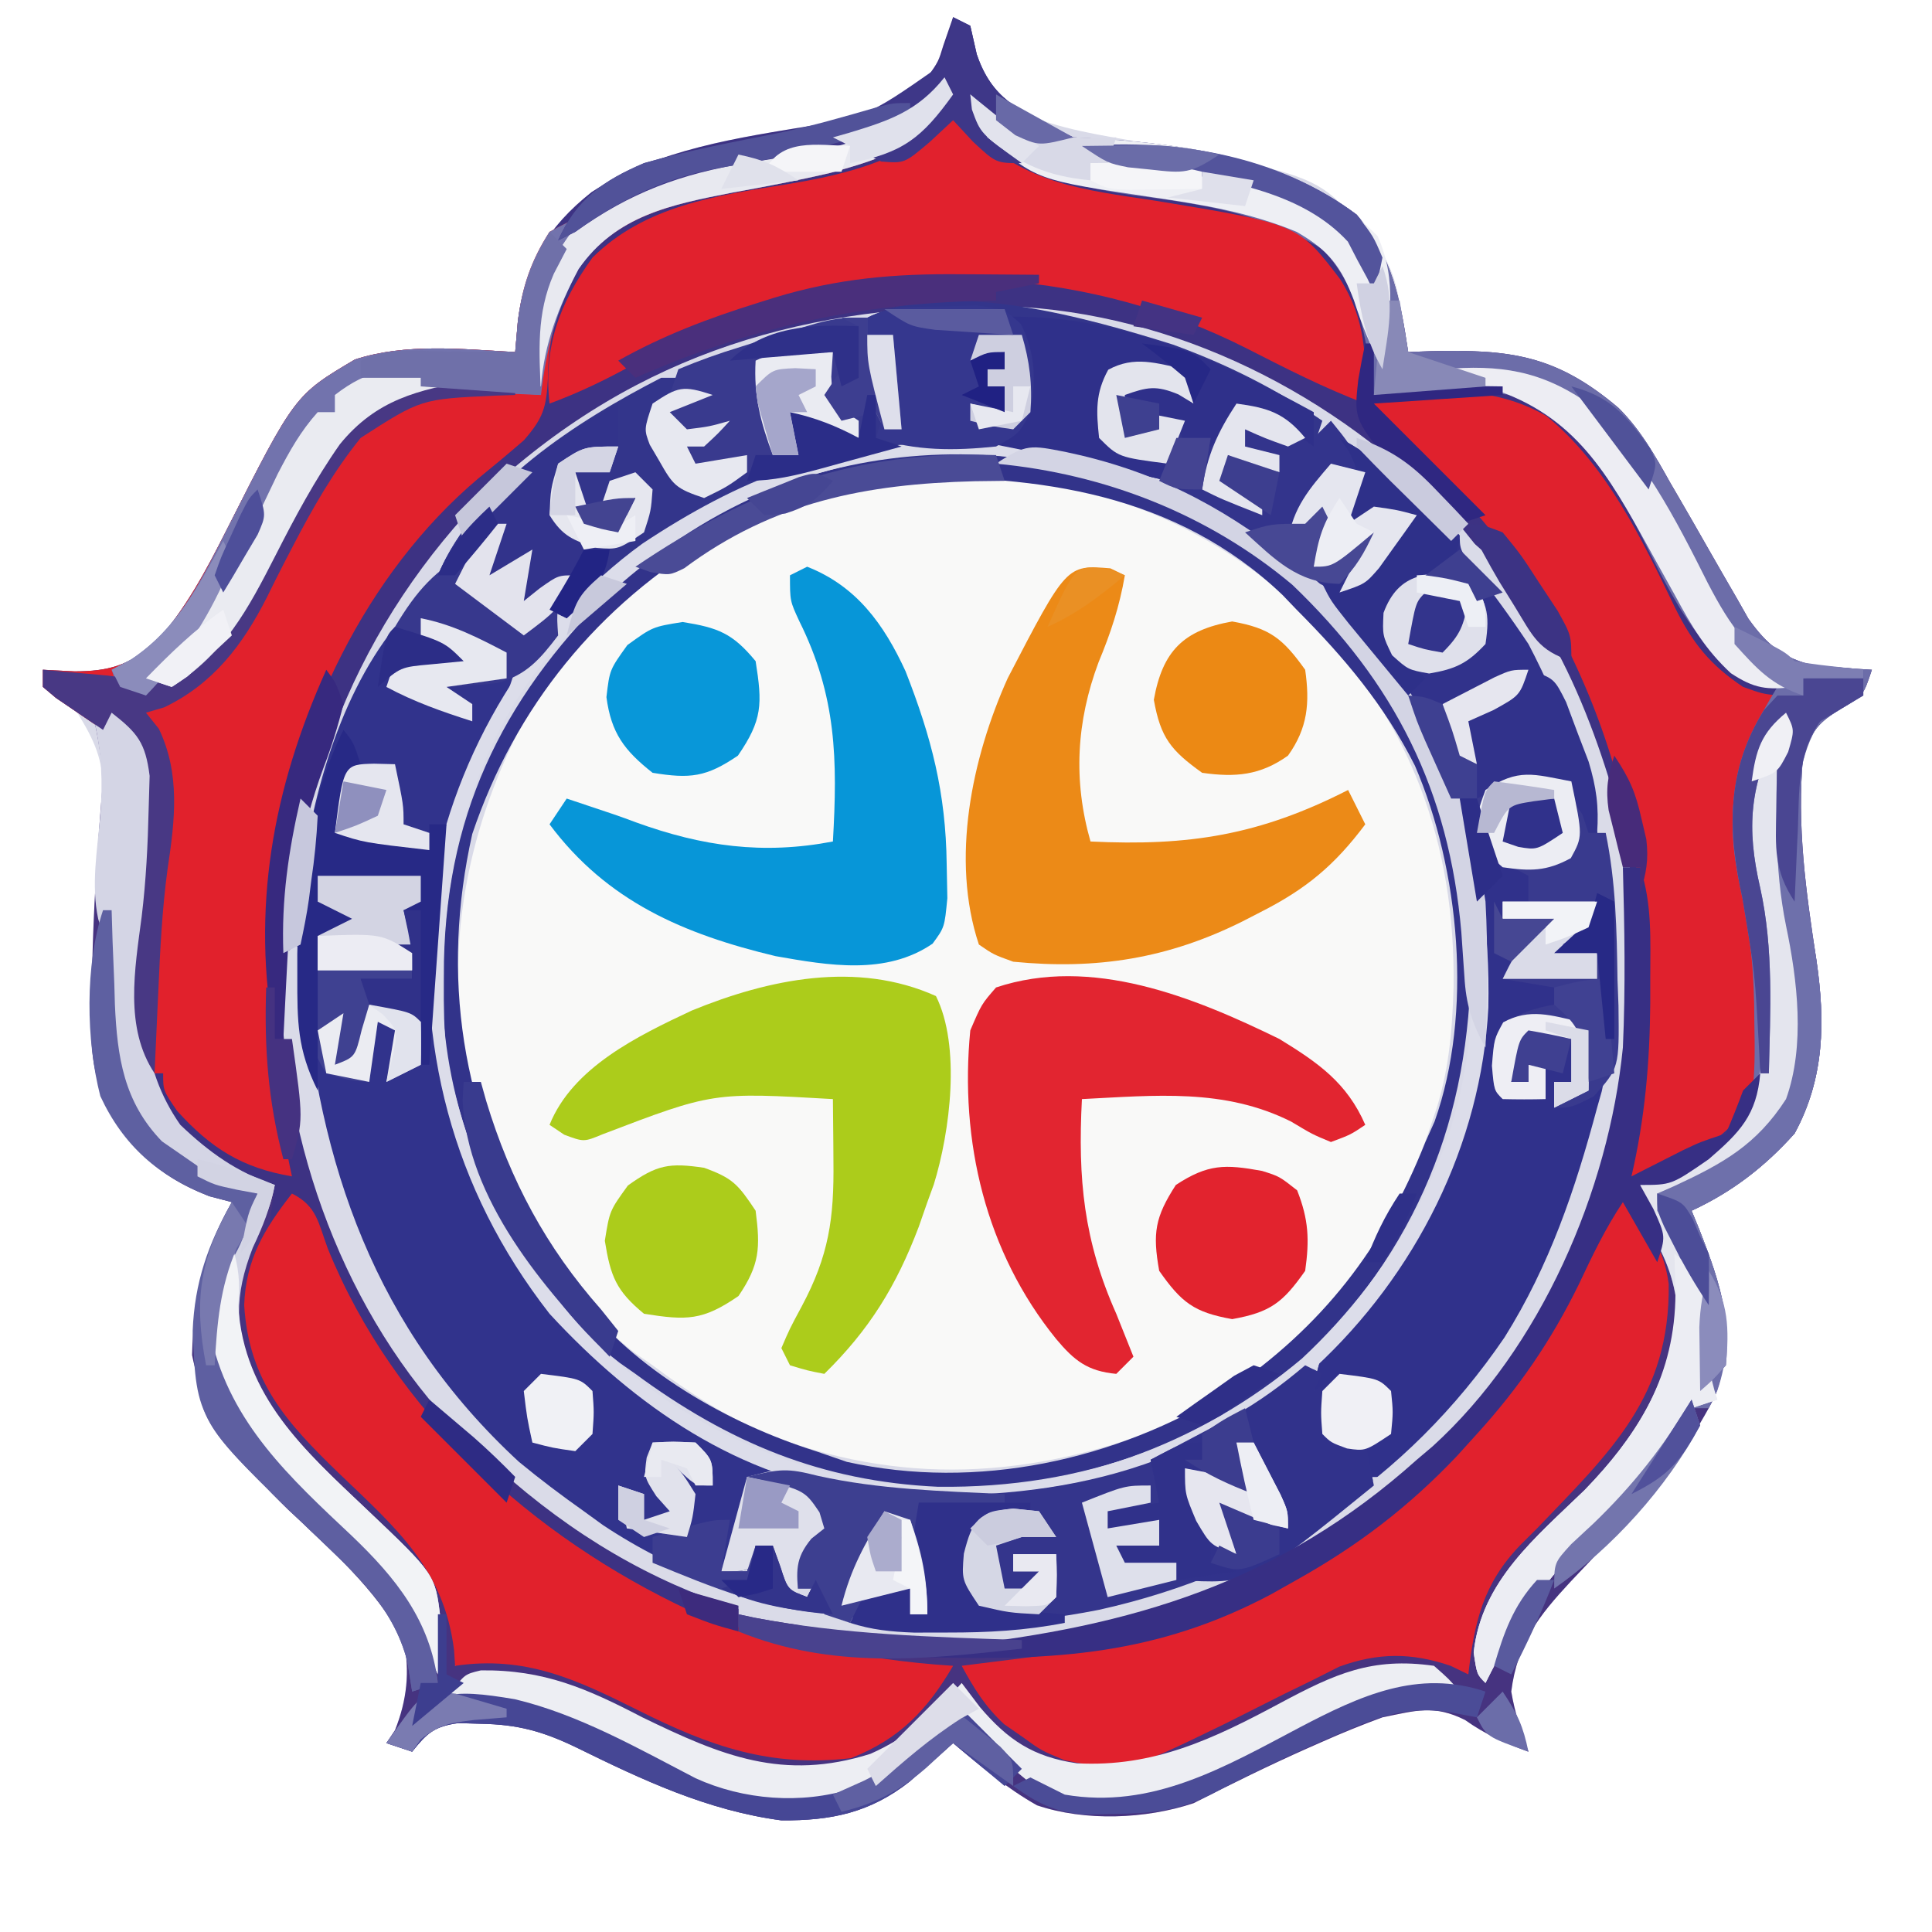 <?xml version="1.0" encoding="UTF-8"?>
<svg version="1.1" xmlns="http://www.w3.org/2000/svg" width="225" height="225">
<path d="M0 0 C0.99 0.495 0.99 0.495 2 1 C2.248 2.093 2.495 3.186 2.75 4.312 C4.004 8.011 4.738 9.08 7.971 11.078 C12.339 13.063 17.12 13.71 21.812 14.562 C42.57 18.452 42.57 18.452 48 25 C48.514 25.605 49.029 26.209 49.559 26.832 C51.222 29.335 51.683 31.301 52.188 34.25 C52.346 35.142 52.505 36.034 52.668 36.953 C52.778 37.629 52.887 38.304 53 39 C54.286 38.948 54.286 38.948 55.598 38.895 C64.912 38.674 70.224 39.344 77.49 45.504 C80.066 48.056 81.737 51.043 83.5 54.188 C84.075 55.175 84.075 55.175 84.661 56.183 C85.785 58.116 86.895 60.056 88 62 C89.097 63.921 90.2 65.838 91.312 67.75 C91.956 68.887 91.956 68.887 92.613 70.047 C94.749 73.055 96.721 74.723 100.359 75.512 C101.148 75.57 101.937 75.628 102.75 75.688 C103.549 75.753 104.348 75.819 105.172 75.887 C105.775 75.924 106.378 75.961 107 76 C106 79 106 79 103.562 80.438 C100.688 82.19 100.161 82.919 99 86 C98.221 94.041 99.323 101.907 100.543 109.844 C101.571 116.946 101.501 123.553 98 130 C94.518 133.889 90.735 136.807 86 139 C86.433 140.052 86.433 140.052 86.875 141.125 C89.578 148.032 91.306 153.277 88.75 160.562 C84.492 168.927 78.359 175.419 71.93 182.176 C68.178 186.217 65.721 189.337 65 195 C65.427 197.503 66.118 199.598 67 202 C64.268 200.985 62.012 200.008 59.625 198.312 C56.006 196.503 53.938 197.208 50 198 C47.657 198.858 45.343 199.799 43.062 200.812 C42.455 201.08 41.847 201.348 41.221 201.624 C36.742 203.615 32.367 205.776 28 208 C22.427 209.858 15.373 210.138 9.766 208.246 C6.241 206.257 3.081 203.614 0 201 C-0.459 201.41 -0.918 201.82 -1.391 202.242 C-2.004 202.781 -2.618 203.32 -3.25 203.875 C-3.853 204.409 -4.457 204.942 -5.078 205.492 C-9.701 209.119 -14.204 210.044 -20 210 C-28.606 208.853 -36.145 205.31 -43.848 201.523 C-47.764 199.631 -50.691 198.827 -55 198.75 C-55.866 198.724 -56.733 198.698 -57.625 198.672 C-60.429 199.059 -61.263 199.829 -63 202 C-63.99 201.67 -64.98 201.34 -66 201 C-65.67 200.505 -65.34 200.01 -65 199.5 C-63.612 196.03 -63.236 192.64 -64 189 C-67.382 182.923 -72.386 178.541 -77.424 173.83 C-82.765 168.671 -87.162 163.246 -88.629 155.812 C-88.469 149.045 -87.347 143.918 -84 138 C-85.299 137.66 -85.299 137.66 -86.625 137.312 C-93.025 134.824 -96.298 131.297 -99.188 125.27 C-100.588 121.357 -100.459 117.61 -100.312 113.5 C-100.299 112.634 -100.286 111.767 -100.272 110.875 C-100.188 106.689 -99.988 102.525 -99.656 98.352 C-99.573 97.277 -99.573 97.277 -99.487 96.182 C-99.323 94.247 -99.125 92.315 -98.926 90.383 C-99.012 86.462 -99.944 84.308 -102 81 C-103.301 79.959 -104.628 78.946 -106 78 C-106 77.34 -106 76.68 -106 76 C-104.783 76.062 -103.566 76.124 -102.312 76.188 C-98.366 76.174 -96.144 75.532 -93 73 C-89.358 68.915 -87.013 64.468 -84.562 59.625 C-76.655 44.002 -76.655 44.002 -69.668 39.867 C-63.714 37.932 -57.177 38.663 -51 39 C-50.897 37.804 -50.794 36.608 -50.688 35.375 C-49.822 28.817 -47.265 24.46 -42.105 20.375 C-34.373 15.325 -25.033 14.047 -16.081 12.57 C-10.883 11.648 -7.15 10.485 -3 7 C-1.708 5.168 -1.708 5.168 -1.125 3.25 C-0.568 1.641 -0.568 1.641 0 0 Z " fill="#D9DAE8" transform="translate(111,2)"/>
<path d="M0 0 C1.015 0.008 2.03 0.017 3.075 0.025 C18.493 0.372 31.175 5.893 42.5 16.5 C54.076 28.712 59.249 42.56 59.034 59.359 C58.875 64.638 58.475 69.443 56.75 74.438 C56.432 75.367 56.113 76.296 55.785 77.254 C50.112 92.21 40.054 103.337 25.75 110.438 C9.838 116.675 -5.501 117.6 -21.447 111.233 C-26.099 109.18 -30.19 106.471 -34.25 103.438 C-34.88 103.001 -35.511 102.564 -36.16 102.113 C-44.813 95.55 -51.062 84.644 -54.25 74.438 C-54.604 73.386 -54.959 72.334 -55.324 71.25 C-58.903 56.511 -56.219 41.53 -49.188 28.312 C-38.362 10.927 -20.602 -0.217 0 0 Z " fill="#F9F9F8" transform="translate(110.25,55.562)"/>
<path d="M0 0 C0.99 0.495 0.99 0.495 2 1 C2.248 2.093 2.495 3.186 2.75 4.312 C4.536 9.582 7.657 10.767 12.375 13.25 C12.911 13.498 13.447 13.745 14 14 C12.312 14.688 12.312 14.688 10 15 C7.375 13.625 7.375 13.625 5 12 C4.01 11.505 4.01 11.505 3 11 C7.543 15.795 10.625 17.968 17.141 18.93 C18.129 19.086 19.118 19.242 20.137 19.402 C22.196 19.715 24.256 20.022 26.316 20.324 C33.635 21.492 39.965 22.965 45.375 28.375 C48.601 33.586 49.244 37.911 49 44 C49.99 43.67 50.98 43.34 52 43 C59.583 42.17 65.835 42.166 72.012 46.977 C77.335 52.394 80.6 59.228 84.125 65.875 C87.085 71.394 89.998 75.555 96 78 C95.427 80.867 95.139 81.861 93 84 C91.021 89.923 91.542 96.522 93 102.5 C94.081 107.419 94.294 112.232 94.375 117.25 C94.401 118.019 94.427 118.788 94.453 119.58 C94.471 124.849 93.512 127.845 90 132 C86.937 134.463 83.999 136 80 136 C80.486 136.848 80.972 137.696 81.473 138.57 C84.207 144.711 83.968 151.746 82.484 158.266 C79.245 165.824 71.773 172.242 66.02 177.973 C61.708 182.475 60.715 186.87 60 193 C59.319 192.67 58.639 192.34 57.938 192 C53.372 190.446 49.507 190.453 44.961 192.102 C43.966 192.604 42.971 193.107 41.945 193.625 C40.28 194.437 40.28 194.437 38.582 195.266 C36.284 196.419 33.987 197.575 31.691 198.734 C20 204.424 20 204.424 13 203 C7.487 200.715 3.774 197.257 1 192 C-1.022 190.851 -1.022 190.851 -3 190 C-2.031 189.902 -1.061 189.804 -0.062 189.703 C20.777 187.45 38.088 182.277 54 168 C54.61 167.483 55.219 166.966 55.848 166.434 C69.735 153.812 77.252 133.816 78.32 115.453 C79.078 94.053 72.052 74.311 58 58 C44.651 43.939 25.932 34.443 6.398 33.664 C-16.794 33.314 -36.613 38.988 -54 55 C-69.328 70.48 -77.26 90.132 -77.249 111.829 C-76.954 132.953 -68.865 151.287 -54.461 166.625 C-45.712 175.069 -36.054 180.304 -25 185 C-25 185.99 -25 186.98 -25 188 C-16.748 190.063 -8.435 191.027 0 192 C-3.246 197.113 -6.129 200.452 -11.875 202.75 C-21.293 203.858 -28.291 201.385 -36.688 197.176 C-43.839 193.608 -49.788 190.783 -58 192 C-58.06 191.091 -58.06 191.091 -58.121 190.164 C-59.294 180.753 -64.848 175.974 -71.453 169.652 C-77.609 163.71 -82.083 158.91 -82.438 150.062 C-82.243 145.035 -80.882 140.637 -79 136 C-79.74 135.898 -80.48 135.796 -81.242 135.691 C-86.385 134.402 -90.362 130.576 -93.18 126.145 C-96.107 119.385 -95.415 111.896 -94.5 104.75 C-93.992 100.57 -93.784 96.395 -93.688 92.188 C-93.65 90.923 -93.613 89.658 -93.574 88.355 C-94.066 84.479 -94.978 83.366 -98 81 C-98.495 81.99 -98.495 81.99 -99 83 C-100.172 82.217 -101.338 81.423 -102.5 80.625 C-103.475 79.964 -103.475 79.964 -104.469 79.289 C-104.974 78.864 -105.479 78.438 -106 78 C-106 77.34 -106 76.68 -106 76 C-104.783 76.062 -103.566 76.124 -102.312 76.188 C-98.366 76.174 -96.144 75.532 -93 73 C-89.358 68.915 -87.013 64.468 -84.562 59.625 C-76.655 44.002 -76.655 44.002 -69.668 39.867 C-63.714 37.932 -57.177 38.663 -51 39 C-50.897 37.804 -50.794 36.608 -50.688 35.375 C-49.822 28.817 -47.265 24.46 -42.105 20.375 C-34.373 15.325 -25.033 14.047 -16.081 12.57 C-10.883 11.648 -7.15 10.485 -3 7 C-1.708 5.168 -1.708 5.168 -1.125 3.25 C-0.568 1.641 -0.568 1.641 0 0 Z " fill="#3D3283" transform="translate(111,2)"/>
<path d="M0 0 C0.681 0.639 1.361 1.279 2.062 1.938 C6.154 4.81 9.672 4.881 14.59 5.133 C25.263 5.792 36.283 7.444 45 14 C49.17 18.865 50.074 23.837 51 30 C52.286 29.948 52.286 29.948 53.598 29.895 C62.912 29.674 68.224 30.344 75.49 36.504 C78.066 39.056 79.737 42.043 81.5 45.188 C82.075 46.175 82.075 46.175 82.661 47.183 C83.785 49.116 84.895 51.056 86 53 C87.097 54.921 88.2 56.838 89.312 58.75 C89.742 59.508 90.171 60.266 90.613 61.047 C92.749 64.055 94.721 65.723 98.359 66.512 C99.148 66.57 99.937 66.628 100.75 66.688 C101.549 66.753 102.348 66.819 103.172 66.887 C103.775 66.924 104.378 66.961 105 67 C104 70 104 70 101.562 71.438 C98.688 73.19 98.161 73.919 97 77 C96.221 85.041 97.323 92.907 98.543 100.844 C99.571 107.946 99.501 114.553 96 121 C92.518 124.889 88.735 127.807 84 130 C84.433 131.052 84.433 131.052 84.875 132.125 C87.578 139.032 89.306 144.277 86.75 151.562 C82.492 159.927 76.359 166.419 69.93 173.176 C66.178 177.217 63.721 180.337 63 186 C63.427 188.503 64.118 190.598 65 193 C62.268 191.985 60.012 191.008 57.625 189.312 C54.006 187.503 51.938 188.208 48 189 C45.657 189.858 43.343 190.799 41.062 191.812 C40.455 192.08 39.847 192.348 39.221 192.624 C34.742 194.615 30.367 196.776 26 199 C20.427 200.858 13.373 201.138 7.766 199.246 C4.241 197.257 1.081 194.614 -2 192 C-2.459 192.41 -2.918 192.82 -3.391 193.242 C-4.004 193.781 -4.618 194.32 -5.25 194.875 C-5.853 195.409 -6.457 195.942 -7.078 196.492 C-11.701 200.119 -16.204 201.044 -22 201 C-30.606 199.853 -38.145 196.31 -45.848 192.523 C-49.764 190.631 -52.691 189.827 -57 189.75 C-57.866 189.724 -58.733 189.698 -59.625 189.672 C-62.429 190.059 -63.263 190.829 -65 193 C-65.99 192.67 -66.98 192.34 -68 192 C-67.67 191.505 -67.34 191.01 -67 190.5 C-65.612 187.03 -65.236 183.64 -66 180 C-69.382 173.923 -74.386 169.541 -79.424 164.83 C-84.765 159.671 -89.162 154.246 -90.629 146.812 C-90.469 140.045 -89.347 134.918 -86 129 C-87.299 128.66 -87.299 128.66 -88.625 128.312 C-95.025 125.824 -98.298 122.297 -101.188 116.27 C-102.587 112.357 -102.46 108.61 -102.312 104.5 C-102.298 103.634 -102.283 102.769 -102.268 101.877 C-102.121 94.998 -101.695 88.14 -101.121 81.285 C-101.01 78.279 -101.379 75.916 -102 73 C-101.505 72.01 -101.505 72.01 -101 71 C-97.839 72.37 -97.007 72.989 -95 76 C-94.77 79.258 -94.77 79.258 -94.812 83.125 C-94.819 83.801 -94.825 84.477 -94.832 85.173 C-94.897 89.441 -95.229 93.6 -95.762 97.828 C-96.641 105.843 -96.791 113.165 -92 120 C-88.658 123.194 -85.393 125.536 -81 127 C-81.875 133.75 -81.875 133.75 -83 136 C-83.275 138.167 -83.275 138.167 -83.312 140.625 C-83.35 141.442 -83.387 142.26 -83.426 143.102 C-82.2 151.449 -76.894 156.535 -70.938 162.062 C-60.275 171.962 -60.275 171.962 -59.812 180.438 C-59.874 181.283 -59.936 182.129 -60 183 C-59.34 182.67 -58.68 182.34 -58 182 C-50.517 181.189 -45.392 183.683 -38.75 186.938 C-36.809 187.866 -34.866 188.792 -32.922 189.715 C-32.072 190.129 -31.222 190.542 -30.347 190.969 C-24.324 193.616 -18.541 193.818 -12.312 191.812 C-8.867 189.927 -6.607 187.914 -4 185 C-3.67 184.67 -3.34 184.34 -3 184 C-3.549 183.92 -4.099 183.839 -4.665 183.756 C-7.173 183.386 -9.68 183.005 -12.188 182.625 C-13.052 182.499 -13.916 182.372 -14.807 182.242 C-19.12 181.581 -23.021 180.895 -27 179 C-27 178.34 -27 177.68 -27 177 C-26.377 177.133 -25.755 177.266 -25.113 177.402 C-14.815 179.37 -4.457 179.639 6 180 C6.33 180.99 6.66 181.98 7 183 C4.69 183.33 2.38 183.66 0 184 C2.944 188.239 6.145 191.186 11 193 C19.624 194.058 25.533 190.835 33.125 187 C35.392 185.863 37.666 184.737 39.945 183.625 C40.941 183.122 41.936 182.62 42.961 182.102 C47.263 180.542 51.164 180.247 55.438 182 C55.953 182.33 56.469 182.66 57 183 C57.144 181.721 57.289 180.442 57.438 179.125 C58.893 172.538 63.391 168.661 68 164 C76.822 154.699 80.478 149.186 80.336 136.074 C80.221 132.831 80.221 132.831 78 130 C78 129.01 78 128.02 78 127 C79.031 126.546 79.031 126.546 80.082 126.082 C80.983 125.663 81.884 125.244 82.812 124.812 C83.706 124.406 84.599 124 85.52 123.582 C88.571 121.636 89.605 120.346 91 117 C91.391 114.092 91.378 111.243 91.312 108.312 C91.304 107.508 91.296 106.704 91.287 105.875 C91.185 100.832 90.641 96.149 89.453 91.238 C87.697 82.562 89.373 76.361 94 69 C93.443 68.938 92.886 68.876 92.312 68.812 C84.696 66.136 80.851 56.545 77.379 49.895 C73.798 43.237 70.501 37.431 63 35 C57.669 34.372 52.342 34.646 47 35 C46.902 34.276 46.804 33.551 46.703 32.805 C45.811 27.035 45.091 22.414 41 18 C33.755 13.693 26.747 12.753 18.488 11.666 C12.133 10.713 6.941 9.291 2 5 C0.5 2.188 0.5 2.188 0 0 Z " fill="#463380" transform="translate(113,11)"/>
<path d="M0 0 C0.495 0.99 0.495 0.99 1 2 C-2.658 7.961 -6.703 9.31 -13.32 11.141 C-17.115 12.027 -20.916 12.743 -24.75 13.438 C-31.841 14.827 -38.153 16.135 -42.617 22.195 C-45.043 26.567 -46.149 30.07 -46.188 35.062 C-46.367 38.451 -46.725 39.685 -48.992 42.277 C-50.738 43.787 -52.509 45.268 -54.301 46.723 C-67.41 57.783 -75.677 75.207 -78 92 C-78.264 96.151 -78.28 100.28 -78.25 104.438 C-78.258 105.493 -78.265 106.548 -78.273 107.635 C-78.256 114.625 -77.49 121.172 -76 128 C-81.776 127.023 -85.423 124.743 -89.375 120.375 C-91 118 -91 118 -91 116 C-91.66 116 -92.32 116 -93 116 C-94.924 110.229 -94.296 103.731 -93.5 97.75 C-92.992 93.57 -92.784 89.395 -92.688 85.188 C-92.65 83.923 -92.613 82.658 -92.574 81.355 C-93.066 77.479 -93.978 76.366 -97 74 C-97.495 74.99 -97.495 74.99 -98 76 C-99.172 75.217 -100.338 74.423 -101.5 73.625 C-102.475 72.964 -102.475 72.964 -103.469 72.289 C-103.974 71.864 -104.479 71.438 -105 71 C-105 70.34 -105 69.68 -105 69 C-103.783 69.062 -102.566 69.124 -101.312 69.188 C-97.366 69.174 -95.144 68.532 -92 66 C-88.358 61.915 -86.013 57.468 -83.562 52.625 C-75.655 37.002 -75.655 37.002 -68.668 32.867 C-62.714 30.932 -56.177 31.663 -50 32 C-49.897 30.804 -49.794 29.608 -49.688 28.375 C-49.182 24.414 -48.186 21.4 -46 18 C-44.694 17.281 -43.355 16.622 -42 16 C-41.202 15.537 -40.404 15.074 -39.582 14.598 C-32.101 10.451 -25.265 8.916 -16.945 7.641 C-10.282 6.559 -4.369 5.509 0 0 Z " fill="#E1212C" transform="translate(110,9)"/>
<path d="M0 0 C5.75 1.75 5.75 1.75 8 4 C4.924 4.293 4.924 4.293 1.848 4.586 C1.238 4.723 0.628 4.859 0 5 C-0.33 5.66 -0.66 6.32 -1 7 C-0.092 7.289 0.815 7.577 1.75 7.875 C4.322 8.765 6.613 9.715 9 11 C8.546 10.546 8.092 10.092 7.625 9.625 C6.417 8.417 5.208 7.208 4 6 C7.3 5.67 10.6 5.34 14 5 C12.711 9.035 11.216 12.879 9.5 16.75 C3.175 31.937 3.521 47.597 9 63 C16.196 80.178 28.543 90.237 45 98 C43.02 98.495 43.02 98.495 41 99 C40.867 99.626 40.734 100.253 40.598 100.898 C40.421 101.716 40.244 102.533 40.062 103.375 C39.888 104.187 39.714 104.999 39.535 105.836 C39 108 39 108 38 110 C38.99 110 39.98 110 41 110 C41.495 108.515 41.495 108.515 42 107 C42.66 107 43.32 107 44 107 C44.289 107.804 44.578 108.609 44.875 109.438 C45.733 112.133 45.733 112.133 48 113 C48.33 112.34 48.66 111.68 49 111 C49.66 112.32 50.32 113.64 51 115 C34.188 114.011 19.387 103.83 8 92 C-6.667 74.804 -12.626 54.704 -11.236 32.403 C-10.154 21.397 -6.941 8.731 0 0 Z " fill="#31338C" transform="translate(46,73)"/>
<path d="M0 0 C16.281 8.87 25.615 26.377 30.746 43.488 C35.329 63.305 32.097 84.522 21.961 102.027 C17.414 108.92 12.128 115.447 6 121 C5.01 121 4.02 121 3 121 C3 119.68 3 118.36 3 117 C3.99 116.505 3.99 116.505 5 116 C5 114.35 5 112.7 5 111 C1.713 110.2 0.29 109.903 -3 111 C-2.478 107.063 -1.583 105.132 1.188 102.312 C12.383 89.949 17.135 74.49 16.359 57.949 C14.927 42.205 7.923 29.099 -2 17 C-1.278 16.979 -0.556 16.959 0.188 16.938 C4.32 15.56 5.787 12.606 8 9 C7.237 9.165 6.474 9.33 5.688 9.5 C3 10 3 10 0 10 C0.371 9.092 0.743 8.185 1.125 7.25 C2.304 4.119 2.304 4.119 1.125 1.625 C0.754 1.089 0.383 0.552 0 0 Z " fill="#31328B" transform="translate(156,51)"/>
<path d="M0 0 C7.027 5.689 11.181 14.428 15.053 22.435 C17.088 26.512 19.136 29.031 22.93 31.562 C25.112 32.341 25.112 32.341 26.93 32.562 C26.641 33.119 26.352 33.676 26.055 34.25 C25.683 35.013 25.312 35.776 24.93 36.562 C24.558 37.264 24.187 37.965 23.805 38.688 C22.033 44.507 22.561 50.385 23.93 56.25 C25.575 63.787 26.974 73.655 23.305 80.75 C19.161 85.657 14.942 87.645 8.93 89.562 C9.074 88.914 9.218 88.266 9.367 87.598 C13.858 63.864 11.456 41.357 -1.07 20.562 C-6.166 13.106 -12.514 5.6 -20.07 0.562 C-20.07 -0.098 -20.07 -0.757 -20.07 -1.438 C-13.355 -3.332 -6.171 -3.569 0 0 Z " fill="#E0212D" transform="translate(180.07,48.438)"/>
<path d="M0 0 C0.681 0.639 1.361 1.279 2.062 1.938 C6.154 4.81 9.672 4.881 14.59 5.133 C25.263 5.792 36.283 7.444 45 14 C49.17 18.865 50.074 23.837 51 30 C52.286 29.948 52.286 29.948 53.598 29.895 C62.912 29.674 68.224 30.344 75.49 36.504 C78.066 39.056 79.737 42.043 81.5 45.188 C81.883 45.846 82.266 46.504 82.661 47.183 C83.785 49.116 84.895 51.056 86 53 C87.097 54.921 88.2 56.838 89.312 58.75 C89.742 59.508 90.171 60.266 90.613 61.047 C92.749 64.055 94.721 65.723 98.359 66.512 C99.148 66.57 99.937 66.628 100.75 66.688 C101.549 66.753 102.348 66.819 103.172 66.887 C104.077 66.943 104.077 66.943 105 67 C104 70 104 70 101.562 71.438 C98.688 73.19 98.161 73.919 97 77 C96.221 85.041 97.323 92.907 98.543 100.844 C99.571 107.946 99.501 114.553 96 121 C92.518 124.889 88.735 127.807 84 130 C84.289 130.701 84.578 131.403 84.875 132.125 C87.417 138.622 89.351 144.032 87 150.938 C86.67 151.618 86.34 152.299 86 153 C85.34 153 84.68 153 84 153 C82.794 154.656 82.794 154.656 81.562 156.812 C78.952 160.903 75.928 164.222 72.438 167.562 C66.941 172.853 63.356 178.213 60 185 C59 184 59 184 58.625 181.438 C59.531 173.132 65.841 168.067 71.559 162.52 C77.403 156.488 81.438 150.061 82.375 141.625 C81.964 137.648 80.843 135.213 78.875 131.797 C78 130 78 130 78 127 C79.031 126.546 79.031 126.546 80.082 126.082 C80.983 125.663 81.884 125.244 82.812 124.812 C83.706 124.406 84.599 124 85.52 123.582 C88.571 121.636 89.605 120.346 91 117 C91.391 114.092 91.378 111.243 91.312 108.312 C91.304 107.508 91.296 106.704 91.287 105.875 C91.185 100.832 90.641 96.149 89.453 91.238 C87.697 82.562 89.373 76.361 94 69 C93.443 68.938 92.886 68.876 92.312 68.812 C84.696 66.136 80.851 56.545 77.379 49.895 C73.798 43.237 70.501 37.431 63 35 C57.669 34.372 52.342 34.646 47 35 C46.902 34.276 46.804 33.551 46.703 32.805 C45.811 27.035 45.091 22.414 41 18 C33.755 13.693 26.747 12.753 18.488 11.666 C12.133 10.713 6.941 9.291 2 5 C0.5 2.188 0.5 2.188 0 0 Z " fill="#6C6DA9" transform="translate(113,11)"/>
<path d="M0 0 C3.464 3.233 5.697 5.731 6.336 10.516 C6.523 23.608 -0.386 30.012 -9 39 C-9.654 39.651 -10.307 40.302 -10.98 40.973 C-15.292 45.475 -16.285 49.87 -17 56 C-17.681 55.67 -18.361 55.34 -19.062 55 C-23.628 53.446 -27.493 53.453 -32.039 55.102 C-33.034 55.604 -34.029 56.107 -35.055 56.625 C-36.165 57.166 -37.274 57.708 -38.418 58.266 C-40.716 59.419 -43.013 60.575 -45.309 61.734 C-57 67.424 -57 67.424 -64 66 C-66.742 64.863 -66.742 64.863 -68.875 63.312 C-69.594 62.814 -70.314 62.315 -71.055 61.801 C-73.266 59.754 -74.571 57.638 -76 55 C-75.452 54.93 -74.903 54.86 -74.339 54.788 C-59.268 52.933 -59.268 52.933 -45 48 C-43.822 47.456 -42.644 46.912 -41.43 46.352 C-32.216 41.886 -25.124 36.307 -18 29 C-17.335 28.344 -16.67 27.688 -15.984 27.012 C-8.77 19.424 -3.962 9.599 0 0 Z " fill="#E1212D" transform="translate(188,139)"/>
<path d="M0 0 C2.922 1.461 3.058 3.412 4.188 6.438 C11.924 25.497 28 39.972 46.352 48.57 C50.305 50.12 54.18 51.188 58.312 52.125 C59.054 52.297 59.795 52.469 60.558 52.646 C66.03 53.875 71.396 54.644 77 55 C73.952 60.158 70.872 63.451 65.125 65.75 C55.707 66.858 48.709 64.385 40.312 60.176 C33.161 56.608 27.212 53.783 19 55 C18.96 54.394 18.92 53.788 18.879 53.164 C17.706 43.753 12.152 38.974 5.547 32.652 C-0.64 26.681 -5.022 21.854 -5.562 13 C-5.373 7.673 -3.226 4.124 0 0 Z " fill="#E1212C" transform="translate(34,139)"/>
<path d="M0 0 C0.722 0.763 1.444 1.526 2.188 2.312 C8.628 8.467 15.025 9.074 23.545 10.373 C40.175 13.105 40.175 13.105 45.062 19.5 C48.067 24.205 48.106 28.49 48 34 C43.219 32.189 38.717 29.888 34.172 27.566 C16.166 18.446 -4.667 17.161 -23.902 23.237 C-29.02 25.098 -33.828 27.607 -38.609 30.195 C-41.378 31.669 -44.065 32.913 -47 34 C-47.721 27.37 -45.887 22.407 -42 17 C-35.86 10.938 -27.589 9.782 -19.396 8.467 C-12.218 7.28 -5.049 5.555 0 0 Z " fill="#E1212D" transform="translate(111,13)"/>
<path d="M0 0 C0.99 0.495 0.99 0.495 2 1 C1.67 1.66 1.34 2.32 1 3 C1.99 2.34 2.98 1.68 4 1 C8.541 1.541 8.541 1.541 10 3 C10.041 4.666 10.043 6.334 10 8 C9.01 8.33 8.02 8.66 7 9 C7.495 11.475 7.495 11.475 8 14 C-6.046 25.65 -23.323 31.163 -41.5 31.125 C-43.372 31.129 -43.372 31.129 -45.281 31.133 C-48.953 31.002 -52.38 30.588 -56 30 C-56.33 28.68 -56.66 27.36 -57 26 C-58.32 26 -59.64 26 -61 26 C-61.33 24.35 -61.66 22.7 -62 21 C-62.433 21.495 -62.866 21.99 -63.312 22.5 C-65 24 -65 24 -68 24 C-66.515 18.555 -66.515 18.555 -65 13 C-59.457 11.891 -59.457 11.891 -55.895 12.914 C-43.373 15.986 -27.626 15.751 -16 10 C-15.016 9.518 -14.033 9.036 -13.02 8.539 C-8.324 6.095 -3.96 3.551 0 0 Z " fill="#34358C" transform="translate(152,159)"/>
<path d="M0 0 C6.305 2.311 11.846 5.066 17.379 8.863 C17.049 9.853 16.719 10.843 16.379 11.863 C15.451 11.203 14.523 10.543 13.566 9.863 C10.583 7.598 10.583 7.598 7.379 7.863 C6.884 8.523 6.389 9.183 5.879 9.863 C5.384 10.523 4.889 11.183 4.379 11.863 C3.389 11.863 2.399 11.863 1.379 11.863 C0.884 10.378 0.884 10.378 0.379 8.863 C-0.611 8.863 -1.601 8.863 -2.621 8.863 C-2.126 9.853 -2.126 9.853 -1.621 10.863 C-3.271 10.533 -4.921 10.203 -6.621 9.863 C-6.291 8.213 -5.961 6.563 -5.621 4.863 C-3.871 4.176 -3.871 4.176 -1.621 3.863 C0.629 5.301 0.629 5.301 2.379 6.863 C1.884 5.378 1.884 5.378 1.379 3.863 C-2.024 3.187 -2.024 3.187 -5.621 2.863 C-7.971 4.761 -7.971 4.761 -7.746 7.988 C-7.705 8.937 -7.664 9.886 -7.621 10.863 C-5.311 11.853 -3.001 12.843 -0.621 13.863 C-0.621 14.523 -0.621 15.183 -0.621 15.863 C-1.201 15.731 -1.781 15.598 -2.379 15.461 C-3.16 15.284 -3.941 15.108 -4.746 14.926 C-5.512 14.752 -6.277 14.578 -7.066 14.398 C-24.816 10.68 -41.815 11.697 -57.559 21.238 C-62.234 24.423 -66.508 27.985 -70.621 31.863 C-71.281 31.533 -71.941 31.203 -72.621 30.863 C-71.631 29.543 -70.641 28.223 -69.621 26.863 C-71.601 28.183 -73.581 29.503 -75.621 30.863 C-75.621 29.543 -75.621 28.223 -75.621 26.863 C-75.951 26.533 -76.281 26.203 -76.621 25.863 C-77.611 26.523 -78.601 27.183 -79.621 27.863 C-79.621 24.758 -79.082 23.511 -77.621 20.863 C-78.281 20.863 -78.941 20.863 -79.621 20.863 C-79.869 21.482 -80.116 22.101 -80.371 22.738 C-81.827 25.214 -82.999 25.815 -85.621 26.863 C-81.245 16.399 -69.327 8.852 -59.621 3.863 C-58.961 3.863 -58.301 3.863 -57.621 3.863 C-58.621 6.863 -58.621 6.863 -60.621 7.863 C-59.422 10.946 -58.144 13.926 -56.621 16.863 C-53.649 15.739 -51.287 14.64 -48.621 12.863 C-45.934 12.738 -45.934 12.738 -43.621 12.863 C-44.116 10.388 -44.116 10.388 -44.621 7.863 C-41.692 8.491 -39.26 9.45 -36.621 10.863 C-36.291 9.213 -35.961 7.563 -35.621 5.863 C-34.961 7.183 -34.301 8.503 -33.621 9.863 C-32.961 9.863 -32.301 9.863 -31.621 9.863 C-32.116 4.418 -32.116 4.418 -32.621 -1.137 C-33.611 -1.137 -34.601 -1.137 -35.621 -1.137 C-35.621 -1.797 -35.621 -2.457 -35.621 -3.137 C-26.226 -7.834 -9.573 -3.005 0 0 Z " fill="#33358B" transform="translate(136.621,40.137)"/>
<path d="M0 0 C0.66 0 1.32 0 2 0 C2.371 1.134 2.743 2.269 3.125 3.438 C3.866 5.381 3.866 5.381 5 7 C8.084 8.057 8.084 8.057 11 8 C10.01 8.33 9.02 8.66 8 9 C8 9.99 8 10.98 8 12 C7.01 12 6.02 12 5 12 C5 12.66 5 13.32 5 14 C6.98 14 8.96 14 11 14 C8.03 17.465 8.03 17.465 5 21 C8.3 21 11.6 21 15 21 C13.68 21.33 12.36 21.66 11 22 C11.33 22.99 11.66 23.98 12 25 C10.546 25.464 10.546 25.464 9.062 25.938 C6.159 26.695 6.159 26.695 5 28 C4.959 30 4.957 32 5 34 C6.65 34.33 8.3 34.66 10 35 C10 33.68 10 32.36 10 31 C9.34 31 8.68 31 8 31 C8 31.66 8 32.32 8 33 C7.34 33 6.68 33 6 33 C6.33 31.35 6.66 29.7 7 28 C10.75 26.875 10.75 26.875 13 28 C13 29.65 13 31.3 13 33 C12.34 33 11.68 33 11 33 C11 33.99 11 34.98 11 36 C14.021 33.986 15.607 32.367 17 29 C17.233 34.286 16.503 38.755 14.875 43.75 C14.649 44.45 14.423 45.149 14.19 45.87 C9.847 58.805 2.13 69.839 -8 79 C-8.99 79 -9.98 79 -11 79 C-11 77.68 -11 76.36 -11 75 C-10.01 74.505 -10.01 74.505 -9 74 C-9 72.35 -9 70.7 -9 69 C-12.287 68.2 -13.71 67.903 -17 69 C-16.478 65.063 -15.583 63.132 -12.812 60.312 C-1.551 47.876 3.007 32.579 2.309 15.984 C1.89 10.577 1.144 5.301 0 0 Z " fill="#30318B" transform="translate(170,93)"/>
<path d="M0 0 C2.297 1.717 4.437 3.521 6.57 5.438 C7.332 6.107 8.094 6.776 8.879 7.465 C19.798 17.647 26.059 30.732 26.844 45.617 C27.418 64.466 22.359 80.006 9.242 93.98 C-3.211 105.432 -18.313 110.795 -35.215 110.586 C-48.779 109.96 -59.564 105.442 -70.43 97.438 C-71.023 97.022 -71.616 96.607 -72.227 96.18 C-83.229 87.751 -89.88 73.772 -92.43 60.438 C-92.713 57.535 -92.764 54.665 -92.742 51.75 C-92.737 50.965 -92.731 50.181 -92.725 49.373 C-92.351 31.239 -85.218 17.779 -72.43 5.438 C-52.686 -12.68 -22.483 -14.459 0 0 Z M-58.43 -1.562 C-59.377 -1.055 -60.325 -0.547 -61.301 -0.023 C-74.775 7.863 -84.44 19.779 -89.43 34.562 C-93.112 50.987 -90.741 67.108 -81.992 81.438 C-80.828 83.121 -79.643 84.789 -78.43 86.438 C-77.774 87.385 -77.774 87.385 -77.105 88.352 C-70.515 97.02 -59.646 103.21 -49.43 106.438 C-48.233 106.85 -47.037 107.263 -45.805 107.688 C-30.654 111.048 -14.497 107.524 -1.43 99.438 C9.597 91.901 16.67 82.803 21.57 70.438 C21.924 69.65 22.277 68.862 22.641 68.051 C27.135 55.418 25.571 38.722 20.352 26.609 C16.813 19.572 12.107 13.994 6.57 8.438 C6.029 7.873 5.487 7.308 4.93 6.727 C-7.466 -5.106 -23.459 -7.251 -39.77 -6.938 C-46.804 -6.613 -52.227 -5 -58.43 -1.562 Z " fill="#32338A" transform="translate(144.43,62.562)"/>
<path d="M0 0 C0.557 0.268 1.114 0.536 1.688 0.812 C1.071 4.436 0.035 7.55 -1.375 10.938 C-3.956 17.848 -4.345 24.691 -2.312 31.812 C9.144 32.369 17.369 31.079 27.688 25.812 C28.348 27.133 29.008 28.453 29.688 29.812 C26.095 34.612 22.764 37.368 17.438 40.062 C16.77 40.406 16.103 40.75 15.415 41.104 C6.736 45.441 -1.579 46.77 -11.312 45.812 C-13.605 44.984 -13.605 44.984 -15.312 43.812 C-18.618 33.897 -16.137 22.086 -11.953 12.793 C-5.094 -0.413 -5.094 -0.413 0 0 Z " fill="#EC8A17" transform="translate(129.312,66.188)"/>
<path d="M0 0 C4.495 2.758 7.863 5.08 10 10 C8.289 11.148 8.289 11.148 6 12 C3.836 11.102 3.836 11.102 1.375 9.625 C-6.427 5.708 -14.506 6.58 -23 7 C-23.488 16.295 -22.792 23.489 -19 32 C-18.329 33.665 -17.661 35.331 -17 37 C-17.66 37.66 -18.32 38.32 -19 39 C-22.351 38.682 -23.88 37.466 -26 34.938 C-34.218 24.81 -37.262 11.887 -36 -1 C-34.688 -4.062 -34.688 -4.062 -33 -6 C-21.874 -9.709 -9.991 -4.888 0 0 Z " fill="#E22530" transform="translate(149,121)"/>
<path d="M0 0 C2.913 5.825 1.658 15.772 -0.25 21.945 C-0.497 22.623 -0.745 23.301 -1 24 C-1.33 24.946 -1.66 25.892 -2 26.867 C-4.608 33.748 -7.742 38.848 -13 44 C-14.938 43.625 -14.938 43.625 -17 43 C-17.33 42.34 -17.66 41.68 -18 41 C-17.039 38.758 -17.039 38.758 -15.625 36.125 C-12.476 30.232 -11.856 25.917 -11.938 19.25 C-11.942 18.553 -11.947 17.855 -11.951 17.137 C-11.963 15.424 -11.981 13.712 -12 12 C-25.964 11.19 -25.964 11.19 -38.836 16.102 C-41 17 -41 17 -43.289 16.148 C-43.854 15.769 -44.418 15.39 -45 15 C-42.309 8.296 -34.708 4.635 -28.438 1.688 C-19.452 -1.992 -9.181 -4.132 0 0 Z " fill="#ACCC1B" transform="translate(109,116)"/>
<path d="M0 0 C5.745 2.254 8.942 6.699 11.461 12.176 C14.481 19.884 16.152 26.323 16.25 34.625 C16.276 35.937 16.302 37.25 16.328 38.602 C16 42 16 42 14.609 43.898 C9.194 47.605 2.505 46.442 -3.676 45.352 C-14.366 42.796 -23.306 38.972 -30 30 C-29.01 28.515 -29.01 28.515 -28 27 C-22 29 -22 29 -19.949 29.766 C-12.19 32.577 -5.148 33.557 3 32 C3.543 22.487 3.439 15.107 -0.906 6.355 C-2 4 -2 4 -2 1 C-1.34 0.67 -0.68 0.34 0 0 Z " fill="#0796D8" transform="translate(94,66)"/>
<path d="M0 0 C0.919 0.01 1.838 0.02 2.785 0.031 C19.631 0.414 33.422 6.754 45.625 18.375 C58.142 31.768 63.339 47.597 62.957 65.727 C62.145 81.687 54.465 96.827 42.773 107.641 C26.446 120.821 10.924 123.332 -9.375 122.375 C-24.193 120.682 -36.494 112.097 -46.375 101.375 C-57.779 86.749 -61.979 69.962 -60.098 51.68 C-57.463 36.071 -48.392 20.983 -35.562 11.688 C-24.441 4.301 -13.465 -0.217 0 0 Z M-42.375 20.375 C-43.025 21.013 -43.674 21.651 -44.344 22.309 C-55.294 33.859 -58.932 48.974 -58.865 64.495 C-58.429 77.117 -53.988 88.312 -46.375 98.375 C-45.83 99.102 -45.284 99.829 -44.723 100.578 C-35.861 111.505 -22.439 118.669 -8.688 121 C-7.252 121.145 -5.814 121.268 -4.375 121.375 C-3.513 121.441 -2.65 121.506 -1.762 121.574 C14.118 122.197 29.114 116.768 41.242 106.598 C52.311 96.273 60.146 82.148 60.906 66.883 C61.378 50.483 58.378 35.744 47.25 23.062 C45.729 21.48 44.188 19.916 42.625 18.375 C41.987 17.727 41.349 17.078 40.691 16.41 C29.353 5.638 13.239 0.907 -2.152 1.098 C-18.325 2.49 -30.932 8.951 -42.375 20.375 Z " fill="#DCDDEA" transform="translate(110.375,51.625)"/>
<path d="M0 0 C0.495 0.99 0.495 0.99 1 2 C-2.658 7.961 -6.703 9.31 -13.32 11.141 C-17.115 12.027 -20.916 12.743 -24.75 13.438 C-31.852 14.829 -38.267 16.111 -42.617 22.301 C-45.24 27.183 -46.349 31.482 -47 37 C-48.085 36.954 -49.171 36.907 -50.289 36.859 C-51.734 36.822 -53.18 36.785 -54.625 36.75 C-55.694 36.7 -55.694 36.7 -56.785 36.648 C-62.005 36.553 -64.87 37.544 -69 41 C-70.658 42.781 -70.658 42.781 -71.875 44.812 C-72.369 45.589 -72.862 46.365 -73.371 47.164 C-74.98 49.966 -76.452 52.809 -77.915 55.688 C-81.142 62 -83.857 67.132 -90 71 C-93.438 71.875 -93.438 71.875 -96 72 C-96.33 71.01 -96.66 70.02 -97 69 C-95.886 68.412 -95.886 68.412 -94.75 67.812 C-89.118 64.1 -86.523 58.475 -83.562 52.625 C-75.655 37.002 -75.655 37.002 -68.668 32.867 C-62.714 30.932 -56.177 31.663 -50 32 C-49.897 30.804 -49.794 29.608 -49.688 28.375 C-49.182 24.414 -48.186 21.4 -46 18 C-44.694 17.281 -43.355 16.622 -42 16 C-41.202 15.537 -40.404 15.074 -39.582 14.598 C-32.101 10.451 -25.265 8.916 -16.945 7.641 C-10.282 6.559 -4.369 5.509 0 0 Z " fill="#7273AD" transform="translate(110,9)"/>
<path d="M0 0 C10.577 7.51 16.257 23.445 19.312 35.625 C22.92 57.269 18.375 78.879 5.984 96.938 C4.081 99.395 2.098 101.707 0 104 C-0.59 104.682 -1.181 105.364 -1.789 106.066 C-14.508 119.895 -33.47 128.532 -52.082 129.32 C-75.512 129.913 -94.333 124.848 -112 109 C-112.897 108.242 -112.897 108.242 -113.812 107.469 C-128.05 94.55 -136.108 74.744 -137.18 55.828 C-137.186 53.542 -137.145 51.281 -137 49 C-136.01 48.505 -136.01 48.505 -135 48 C-134.914 49.186 -134.827 50.372 -134.738 51.594 C-132.918 73.631 -126.31 92.81 -109.555 108.254 C-107.101 110.281 -104.599 112.163 -102 114 C-100.9 114.799 -100.9 114.799 -99.777 115.613 C-82.925 126.8 -61.516 129.365 -41.987 125.474 C-22.374 121.118 -6.178 110.451 5.215 93.754 C10.474 85.36 13.45 76.523 16 67 C16.18 66.367 16.359 65.734 16.544 65.082 C20.312 47.871 16.027 28.253 8 13 C5.955 9.93 3.825 7.003 1.539 4.109 C0 2 0 2 0 0 Z " fill="#DADBE8" transform="translate(170,62)"/>
<path d="M0 0 C0.66 0.33 1.32 0.66 2 1 C1.67 1.66 1.34 2.32 1 3 C1.99 2.34 2.98 1.68 4 1 C8.541 1.541 8.541 1.541 10 3 C10.041 4.666 10.043 6.334 10 8 C9.01 8.33 8.02 8.66 7 9 C7.33 10.65 7.66 12.3 8 14 C-6.187 25.532 -6.187 25.532 -15 25 C-15 24.34 -15 23.68 -15 23 C-16.98 23.33 -18.96 23.66 -21 24 C-21.33 23.01 -21.66 22.02 -22 21 C-20.35 21 -18.7 21 -17 21 C-17 20.01 -17 19.02 -17 18 C-18.98 18.33 -20.96 18.66 -23 19 C-23 18.34 -23 17.68 -23 17 C-21.02 16.67 -19.04 16.34 -17 16 C-17.33 14.35 -17.66 12.7 -18 11 C-16.679 10.312 -16.679 10.312 -15.332 9.609 C-14.171 8.996 -13.009 8.382 -11.812 7.75 C-10.09 6.845 -10.09 6.845 -8.332 5.922 C-5.283 4.163 -2.675 2.277 0 0 Z " fill="#31328B" transform="translate(152,159)"/>
<path d="M0 0 C3.161 1.37 3.993 1.989 6 5 C6.23 8.258 6.23 8.258 6.188 12.125 C6.181 12.801 6.175 13.477 6.168 14.173 C6.103 18.441 5.771 22.6 5.238 26.828 C4.359 34.843 4.209 42.165 9 49 C12.342 52.194 15.607 54.536 20 56 C19.458 58.708 18.631 60.783 17.438 63.312 C15.255 68.911 15.307 72.975 17.562 78.5 C20.762 84.572 25.722 89.063 30.655 93.734 C38.685 101.355 38.685 101.355 39.293 106.457 C39.258 107.234 39.223 108.012 39.188 108.812 C39.147 109.998 39.147 109.998 39.105 111.207 C39.071 111.799 39.036 112.39 39 113 C38.716 112.42 38.433 111.84 38.141 111.242 C34.061 103.222 28.533 97.254 22.026 91.137 C17.401 86.711 13.677 82.534 12.434 76.043 C12.444 68.554 14.057 63.364 18 57 C17.26 56.893 16.52 56.786 15.758 56.676 C12.821 55.956 11.247 55.025 8.875 53.188 C8.212 52.686 7.55 52.185 6.867 51.668 C2.338 47.622 1.192 44.411 0.719 38.469 C0.573 35.823 0.427 33.177 0.281 30.531 C0.135 27.227 0.135 27.227 -0.562 25.027 C-1.413 21.086 -0.661 16.926 -0.316 12.932 C-0.018 9.052 -0.163 5.785 -1 2 C-0.67 1.34 -0.34 0.68 0 0 Z " fill="#D4D5E5" transform="translate(12,82)"/>
<path d="M0 0 C1.746 1.535 1.746 1.535 3 3 C1.68 3 0.36 3 -1 3 C-8.482 3.712 -14.628 7.596 -21.161 11.042 C-28.293 14.759 -34.847 17.39 -43 16 C-46.188 14.375 -46.188 14.375 -49 12 C-49.633 11.471 -50.266 10.943 -50.918 10.398 C-52.633 8.954 -54.323 7.488 -56 6 C-56.424 6.471 -56.848 6.941 -57.285 7.426 C-62.468 12.928 -67.059 16.05 -74.812 16.438 C-80.492 16.233 -84.899 14.375 -90 12 C-101.992 6.172 -101.992 6.172 -115 4 C-113 1 -113 1 -110.997 0.531 C-103.651 0.437 -98.622 2.65 -92.188 6 C-82.993 10.468 -75.807 13.47 -65.617 10.246 C-61.244 8.318 -58.151 5.545 -55 2 C-54.299 2.928 -53.597 3.856 -52.875 4.812 C-49.626 8.63 -46.674 10.609 -41.594 11.352 C-32.633 11.841 -25.647 8.493 -17.891 4.332 C-11.542 0.94 -7.244 -1.035 0 0 Z " fill="#EDEEF3" transform="translate(167,194)"/>
<path d="M0 0 C0.495 0.99 0.495 0.99 1 2 C0.67 2.66 0.34 3.32 0 4 C-0.435 12.003 -0.086 19.59 1.547 27.441 C2.703 33.97 2.758 40.909 0 47 C-3.467 50.742 -7.254 54.03 -12 56 C-12.99 56 -13.98 56 -15 56 C-14.651 56.594 -14.301 57.189 -13.941 57.801 C-10.808 63.508 -9.403 68.143 -9.141 74.652 C-9.092 77.154 -9.092 77.154 -8 80 C-9.485 80.495 -9.485 80.495 -11 81 C-12.293 82.724 -12.293 82.724 -13.5 84.875 C-16.085 88.95 -19.092 92.241 -22.562 95.562 C-28.059 100.853 -31.644 106.213 -35 113 C-36 112 -36 112 -36.375 109.438 C-35.469 101.132 -29.159 96.067 -23.441 90.52 C-17.597 84.488 -13.562 78.061 -12.625 69.625 C-13.036 65.648 -14.157 63.213 -16.125 59.797 C-17 58 -17 58 -17 55 C-16.325 54.732 -15.649 54.464 -14.953 54.188 C-9.784 51.917 -5.723 50.038 -3.547 44.629 C-1.735 35.92 -2.546 26.694 -4.543 18.102 C-5.907 11.829 -4.822 7.536 -2 2 C-1.34 1.34 -0.68 0.68 0 0 Z " fill="#E4E5EE" transform="translate(208,83)"/>
<path d="M0 0 C0.33 1.32 0.66 2.64 1 4 C0.422 3.649 -0.155 3.299 -0.75 2.938 C-3.358 1.851 -4.394 2.069 -7 3 C-7 4.32 -7 5.64 -7 7 C-6.01 7 -5.02 7 -4 7 C-4.33 6.34 -4.66 5.68 -5 5 C-2.562 5.375 -2.562 5.375 0 6 C0.33 6.66 0.66 7.32 1 8 C4.278 7.248 4.278 7.248 6 4 C9.821 4.531 12.062 5.497 15 8 C15.66 7.34 16.32 6.68 17 6 C19.125 8.625 19.125 8.625 21 12 C20.25 15.375 20.25 15.375 19 18 C19.99 17.34 20.98 16.68 22 16 C24.688 16.375 24.688 16.375 27 17 C26.072 18.319 25.132 19.63 24.188 20.938 C23.404 22.034 23.404 22.034 22.605 23.152 C21 25 21 25 18 26 C12.97 24.037 8.787 20.796 4.465 17.621 C2.038 16.025 -0.273 14.977 -3 14 C-2.67 13.01 -2.34 12.02 -2 11 C-2.949 10.876 -3.897 10.752 -4.875 10.625 C-8 10 -8 10 -10 8 C-10.33 4.902 -10.453 2.827 -8.938 0.062 C-5.875 -1.617 -3.306 -0.686 0 0 Z " fill="#33348C" transform="translate(138,43)"/>
<path d="M0 0 C0.66 1.98 1.32 3.96 2 6 C2.66 6 3.32 6 4 6 C5.178 11.696 5.291 17.332 5.375 23.125 C5.412 24.114 5.45 25.102 5.488 26.121 C5.576 33.356 5.576 33.356 2.602 36.68 C0 38 0 38 -2 38 C-2 37.01 -2 36.02 -2 35 C-1.34 35 -0.68 35 0 35 C0 33.35 0 31.7 0 30 C-1.65 30 -3.3 30 -5 30 C-5.99 32.475 -5.99 32.475 -7 35 C-6.34 35 -5.68 35 -5 35 C-5 34.34 -5 33.68 -5 33 C-4.34 33 -3.68 33 -3 33 C-3 34.32 -3 35.64 -3 37 C-4.666 37.043 -6.334 37.041 -8 37 C-9 36 -9 36 -9.25 33.125 C-9 30 -9 30 -7.75 28.188 C-5.834 26.887 -4.27 26.391 -2 26 C-2 25.34 -2 24.68 -2 24 C-3.98 23.67 -5.96 23.34 -8 23 C-6.63 19.839 -6.011 19.007 -3 17 C-4.65 16.67 -6.3 16.34 -8 16 C-8 15.34 -8 14.68 -8 14 C-7.01 14 -6.02 14 -5 14 C-5 13.01 -5 12.02 -5 11 C-5.804 10.567 -6.609 10.134 -7.438 9.688 C-10 8 -10 8 -10.812 4.812 C-10.874 3.884 -10.936 2.956 -11 2 C-7.375 -1.625 -4.817 -1.019 0 0 Z " fill="#393A8E" transform="translate(183,91)"/>
<path d="M0 0 C0.66 0 1.32 0 2 0 C3.433 4.3 3.191 8.432 3.188 12.938 C3.188 13.879 3.189 14.821 3.189 15.792 C3.137 22.72 2.569 29.233 1 36 C1.543 35.723 2.085 35.446 2.645 35.16 C3.36 34.798 4.075 34.436 4.812 34.062 C5.52 33.703 6.228 33.343 6.957 32.973 C9 32 9 32 12 31 C12.717 29.354 13.383 27.686 14 26 C14.66 25.34 15.32 24.68 16 24 C15.583 28.863 13.63 30.865 10 34 C5.655 37 5.655 37 2 37 C2.773 38.392 2.773 38.392 3.562 39.812 C5 43 5 43 4 46 C2.68 43.69 1.36 41.38 0 39 C-2.064 42.096 -3.537 45.198 -5.125 48.562 C-8.328 55.101 -12.083 60.593 -17 66 C-17.773 66.855 -18.547 67.709 -19.344 68.59 C-24.987 74.528 -30.861 79.005 -38 83 C-38.971 83.547 -39.941 84.093 -40.941 84.656 C-54.264 91.743 -66.233 92.417 -81 92 C-81 91.67 -81 91.34 -81 91 C-80.031 90.902 -79.061 90.804 -78.062 90.703 C-57.223 88.45 -39.912 83.277 -24 69 C-23.39 68.483 -22.781 67.966 -22.152 67.434 C-9.572 55.999 -1.653 37.689 0 21 C0.315 14.002 0.195 7 0 0 Z " fill="#372F84" transform="translate(189,101)"/>
<path d="M0 0 C0 0.66 0 1.32 0 2 C0.99 2 1.98 2 3 2 C3.33 5.63 3.66 9.26 4 13 C3.34 13 2.68 13 2 13 C1.67 12.34 1.34 11.68 1 11 C0.01 12.485 0.01 12.485 -1 14 C-3.929 13.372 -6.361 12.414 -9 11 C-8.67 12.65 -8.34 14.3 -8 16 C-8.887 16.268 -9.774 16.536 -10.688 16.812 C-14.001 17.867 -14.001 17.867 -16.688 19.688 C-17.832 20.337 -17.832 20.337 -19 21 C-22.324 19.892 -22.616 19.516 -24.25 16.625 C-24.606 16.019 -24.962 15.413 -25.328 14.789 C-26 13 -26 13 -25 10 C-24.34 9.67 -23.68 9.34 -23 9 C-22.67 8.01 -22.34 7.02 -22 6 C-19.548 4.977 -17.218 4.142 -14.688 3.375 C-14.01 3.158 -13.333 2.942 -12.635 2.719 C-4.051 0 -4.051 0 0 0 Z " fill="#393A8E" transform="translate(101,37)"/>
<path d="M0 0 C13.942 -0.978 26.064 4.453 38 11 C38 12.32 38 13.64 38 15 C37.072 14.34 36.144 13.68 35.188 13 C32.204 10.734 32.204 10.734 29 11 C28.505 11.66 28.01 12.32 27.5 13 C27.005 13.66 26.51 14.32 26 15 C25.01 15 24.02 15 23 15 C22.67 14.01 22.34 13.02 22 12 C21.01 12 20.02 12 19 12 C19.33 12.66 19.66 13.32 20 14 C17.525 13.505 17.525 13.505 15 13 C15.33 11.35 15.66 9.7 16 8 C17.75 7.312 17.75 7.312 20 7 C22.25 8.438 22.25 8.438 24 10 C23.67 9.01 23.34 8.02 23 7 C19.597 6.323 19.597 6.323 16 6 C13.65 7.898 13.65 7.898 13.875 11.125 C13.916 12.074 13.957 13.023 14 14 C17.465 15.485 17.465 15.485 21 17 C21 17.66 21 18.32 21 19 C19.824 18.732 18.649 18.464 17.438 18.188 C10.649 16.675 3.822 15.348 -3 14 C-3 13.67 -3 13.34 -3 13 C-0.69 12.34 1.62 11.68 4 11 C4.276 6.979 4.276 6.979 4 3 C2.158 0.947 2.158 0.947 0 0 Z " fill="#2F308A" transform="translate(115,37)"/>
<path d="M0 0 C7.166 1.592 14.44 1.78 21.75 2.125 C21.75 2.455 21.75 2.785 21.75 3.125 C18.45 3.125 15.15 3.125 11.75 3.125 C12.08 7.415 12.41 11.705 12.75 16.125 C12.09 16.125 11.43 16.125 10.75 16.125 C10.75 15.135 10.75 14.145 10.75 13.125 C8.73 13.727 6.729 14.398 4.75 15.125 C4.42 15.785 4.09 16.445 3.75 17.125 C2.76 16.795 1.77 16.465 0.75 16.125 C0.42 15.135 0.09 14.145 -0.25 13.125 C-1.57 13.125 -2.89 13.125 -4.25 13.125 C-4.58 11.475 -4.91 9.825 -5.25 8.125 C-5.683 8.62 -6.116 9.115 -6.562 9.625 C-8.25 11.125 -8.25 11.125 -11.25 11.125 C-10.26 7.495 -9.27 3.865 -8.25 0.125 C-4.415 -0.834 -3.551 -0.906 0 0 Z " fill="#3D3F90" transform="translate(95.25,171.875)"/>
<path d="M0 0 C0 0.99 0 1.98 0 3 C-1.663 4.006 -3.33 5.006 -5 6 C-9.991 13.52 -6.733 25.546 -5.457 33.844 C-4.429 40.946 -4.499 47.553 -8 54 C-11.482 57.889 -15.265 60.807 -20 63 C-19.567 64.052 -19.567 64.052 -19.125 65.125 C-16.977 70.614 -15.435 75.009 -16 81 C-17.52 82.707 -17.52 82.707 -19 84 C-19.039 82.732 -19.039 82.732 -19.078 81.438 C-19.441 74.189 -20.34 69.258 -24 63 C-24 62.34 -24 61.68 -24 61 C-23.336 60.709 -22.672 60.417 -21.988 60.117 C-16.291 57.472 -12.435 55.319 -9 50 C-6.756 43.785 -7.668 36.15 -9 29.812 C-10.408 22.893 -10.16 16.025 -10 9 C-10 8.34 -10 7.68 -10 7 C-13.19 13.512 -13.657 18.307 -12 25.438 C-10.435 32.544 -10.838 39.767 -11 47 C-11.33 47 -11.66 47 -12 47 C-12.073 45.55 -12.073 45.55 -12.148 44.07 C-12.625 35.321 -12.625 35.321 -14.062 26.688 C-15.832 18.707 -15.951 11.747 -11.562 4.688 C-11.047 4.131 -10.531 3.574 -10 3 C-9.01 3 -8.02 3 -7 3 C-7 2.34 -7 1.68 -7 1 C-3.535 0.505 -3.535 0.505 0 0 Z " fill="#6E70AB" transform="translate(217,78)"/>
<path d="M0 0 C0.681 0.639 1.361 1.279 2.062 1.938 C6.154 4.81 9.672 4.881 14.59 5.133 C26.406 5.862 38.851 7.694 47.438 16.5 C49.771 21.727 48.827 26.446 48 32 C46.623 29.375 45.585 26.82 44.688 24 C43.193 20.051 41.757 18.158 38 16 C32.599 13.751 27.025 12.821 21.272 11.979 C7.681 9.971 7.681 9.971 2 5 C0.5 2.188 0.5 2.188 0 0 Z " fill="#EEEFF4" transform="translate(113,11)"/>
<path d="M0 0 C4.149 0.667 5.819 1.313 8.5 4.562 C9.292 9.552 9.304 11.393 6.438 15.562 C2.756 18.069 0.871 18.278 -3.5 17.562 C-6.807 14.951 -8.317 12.936 -8.875 8.75 C-8.5 5.562 -8.5 5.562 -6.438 2.688 C-3.5 0.562 -3.5 0.562 0 0 Z " fill="#0897D9" transform="translate(79.5,72.438)"/>
<path d="M0 0 C2.027 0.637 2.027 0.637 4.09 2.262 C5.435 5.669 5.537 8.004 5.027 11.637 C2.435 15.329 0.986 16.466 -3.473 17.262 C-7.931 16.466 -9.38 15.329 -11.973 11.637 C-12.758 7.239 -12.463 5.396 -10.035 1.637 C-6.276 -0.818 -4.317 -0.783 0 0 Z " fill="#E2232E" transform="translate(146.973,136.363)"/>
<path d="M0 0 C3.343 1.207 3.947 1.921 6 5 C6.56 9.324 6.479 11.297 4 14.938 C-0.169 17.804 -2.011 17.792 -7 17 C-10.25 14.319 -10.896 12.649 -11.562 8.5 C-11 5 -11 5 -8.875 2.062 C-5.501 -0.358 -4.061 -0.605 0 0 Z " fill="#ACCC1B" transform="translate(82,136)"/>
<path d="M0 0 C4.43 0.791 5.892 1.99 8.5 5.625 C9.053 9.499 8.8 12.405 6.5 15.625 C3.28 17.925 0.374 18.178 -3.5 17.625 C-7.135 15.017 -8.334 13.555 -9.125 9.125 C-8.11 3.443 -5.682 1.015 0 0 Z " fill="#EC8914" transform="translate(143.5,72.375)"/>
<path d="M0 0 C1.87 -0.056 1.87 -0.056 3.777 -0.113 C7.062 0.312 7.062 0.312 8.977 2.082 C10.679 5.579 10.716 8.513 10.062 12.312 C8.75 14.812 8.75 14.812 6.062 16.312 C1.233 16.811 -3.313 16.854 -7.938 15.312 C-7.607 14.322 -7.277 13.332 -6.938 12.312 C-6.938 12.973 -6.938 13.633 -6.938 14.312 C-6.277 14.312 -5.617 14.312 -4.938 14.312 C-5.268 10.682 -5.598 7.053 -5.938 3.312 C-6.928 3.312 -7.918 3.312 -8.938 3.312 C-8.938 2.652 -8.938 1.992 -8.938 1.312 C-5.985 -0.164 -3.284 0.064 0 0 Z " fill="#35378E" transform="translate(109.938,35.688)"/>
<path d="M0 0 C3.96 0 7.92 0 12 0 C12 0.99 12 1.98 12 3 C11.01 3.495 11.01 3.495 10 4 C10.165 4.763 10.33 5.526 10.5 6.312 C11 9 11 9 11 12 C9.02 12.99 9.02 12.99 7 14 C7.825 14.392 8.65 14.784 9.5 15.188 C10.738 16.085 10.738 16.085 12 17 C12.312 19.688 12.312 19.688 12 22 C10.02 22.99 10.02 22.99 8 24 C8.33 22.02 8.66 20.04 9 18 C8.34 17.67 7.68 17.34 7 17 C6.67 19.31 6.34 21.62 6 24 C3.625 23.812 3.625 23.812 1 23 C-1.838 18.811 -1.871 12.872 -1 8 C1.5 5.875 1.5 5.875 4 5 C2.68 4.34 1.36 3.68 0 3 C0 2.01 0 1.02 0 0 Z " fill="#3F4191" transform="translate(37,102)"/>
<path d="M0 0 C0.66 0 1.32 0 2 0 C1.34 1.98 0.68 3.96 0 6 C1.65 5.01 3.3 4.02 5 3 C4.67 4.98 4.34 6.96 4 9 C4.619 8.505 5.237 8.01 5.875 7.5 C8 6 8 6 10 6 C9.67 6.598 9.34 7.196 9 7.812 C7.792 10.054 7.792 10.054 8 13 C5.925 15.724 4.286 17.67 0.887 18.543 C-1.067 18.782 -3.034 18.9 -5 19 C-4.01 19.66 -3.02 20.32 -2 21 C-2 21.66 -2 22.32 -2 23 C-5.487 21.891 -8.775 20.737 -12 19 C-11.505 17.515 -11.505 17.515 -11 16 C-9.02 15.67 -7.04 15.34 -5 15 C-6.98 14.01 -8.96 13.02 -11 12 C-8.423 7.705 -6.359 5.409 -2 3 C-1.34 2.01 -0.68 1.02 0 0 Z " fill="#37388D" transform="translate(57,61)"/>
<path d="M0 0 C0.33 0 0.66 0 1 0 C1.037 1.218 1.075 2.436 1.113 3.691 C1.179 5.315 1.245 6.939 1.312 8.562 C1.335 9.362 1.358 10.162 1.381 10.986 C1.656 17.111 2.42 22.339 6.867 26.926 C7.53 27.383 8.192 27.841 8.875 28.312 C9.574 28.796 10.272 29.279 10.992 29.777 C13.249 31.152 15.475 32.211 18 33 C16.209 38.628 16.209 38.628 14.961 40.848 C12.724 45.858 12.959 52.197 14.852 57.293 C18.508 63.271 23.9 68.089 28.973 72.865 C34.083 77.748 38.118 82.725 39 90 C38.01 90.33 37.02 90.66 36 91 C35.814 89.845 35.629 88.69 35.438 87.5 C33.754 80.916 29.034 76.961 24.27 72.367 C10.887 59.461 10.887 59.461 10.438 49 C10.663 43.333 12.225 38.905 15 34 C14.134 33.773 13.268 33.546 12.375 33.312 C6.461 31.013 2.348 27.404 -0.316 21.656 C-1.984 15.175 -2.123 6.37 0 0 Z " fill="#5E60A1" transform="translate(12,106)"/>
<path d="M0 0 C1.188 1.5 1.188 1.5 2 4 C1.261 6.826 0.168 9.305 -1 12 C2.63 12.66 6.26 13.32 10 14 C10 13.01 10 12.02 10 11 C10.66 11 11.32 11 12 11 C11.34 20.24 10.68 29.48 10 39 C9.67 39 9.34 39 9 39 C8.752 38.051 8.505 37.102 8.25 36.125 C7.33 32.918 7.33 32.918 4.938 31.75 C4.298 31.503 3.659 31.255 3 31 C2.67 30.34 2.34 29.68 2 29 C3.98 29 5.96 29 8 29 C8 28.01 8 27.02 8 26 C6.02 26 4.04 26 2 26 C2 25.67 2 25.34 2 25 C3.98 25 5.96 25 8 25 C7.224 21.925 7.224 21.925 5 20 C6.32 20 7.64 20 9 20 C9 19.01 9 18.02 9 17 C5.04 17 1.08 17 -3 17 C-2.67 17.99 -2.34 18.98 -2 20 C0.504 21.219 0.504 21.219 3 22 C-0 24 -0 24 -3 25 C-3 30.61 -3 36.22 -3 42 C-5.383 37.235 -5.383 33.969 -5.375 28.75 C-5.376 27.428 -5.376 27.428 -5.377 26.079 C-5.233 17.344 -3.956 7.913 0 0 Z " fill="#272986" transform="translate(40,85)"/>
<path d="M0 0 C1.189 0.009 2.377 0.018 3.602 0.027 C4.517 0.039 5.432 0.051 6.375 0.062 C6.375 0.393 6.375 0.723 6.375 1.062 C5.578 1.088 4.782 1.114 3.961 1.141 C-4.594 1.532 -4.594 1.532 -11.625 6.062 C-14.805 9.993 -17.249 14.297 -19.57 18.773 C-19.911 19.429 -20.251 20.084 -20.602 20.759 C-21.266 22.052 -21.919 23.351 -22.558 24.657 C-25.351 30.157 -28.798 34.711 -34.5 37.438 C-35.201 37.644 -35.903 37.85 -36.625 38.062 C-35.883 38.991 -35.883 38.991 -35.125 39.938 C-32.607 45.182 -33.248 50.574 -34.105 56.23 C-34.75 60.985 -34.977 65.71 -35.188 70.5 C-35.231 71.422 -35.274 72.345 -35.318 73.295 C-35.424 75.551 -35.526 77.806 -35.625 80.062 C-39.156 74.767 -37.931 67.956 -37.125 61.812 C-36.617 57.632 -36.409 53.457 -36.312 49.25 C-36.275 47.985 -36.238 46.721 -36.199 45.418 C-36.691 41.542 -37.603 40.429 -40.625 38.062 C-40.955 38.722 -41.285 39.383 -41.625 40.062 C-42.797 39.279 -43.963 38.485 -45.125 37.688 C-45.775 37.247 -46.424 36.806 -47.094 36.352 C-47.599 35.926 -48.104 35.501 -48.625 35.062 C-48.625 34.403 -48.625 33.742 -48.625 33.062 C-47 33.203 -45.375 33.35 -43.75 33.5 C-42.845 33.581 -41.94 33.662 -41.008 33.746 C-38.625 34.062 -38.625 34.062 -36.625 35.062 C-29.157 32.517 -25.922 26.665 -22.492 19.969 C-21.921 18.855 -21.921 18.855 -21.339 17.719 C-20.588 16.231 -19.853 14.735 -19.135 13.23 C-14.893 4.722 -9.641 -0.095 0 0 Z " fill="#483884" transform="translate(53.625,44.938)"/>
<path d="M0 0 C2.262 1.79 2.946 2.709 3.477 5.594 C3.55 7.032 3.55 7.032 3.625 8.5 C3.802 11.64 4 14 5 17 C4.01 17.33 3.02 17.66 2 18 C0.707 19.724 0.707 19.724 -0.5 21.875 C-3.085 25.95 -6.092 29.241 -9.562 32.562 C-15.059 37.853 -18.644 43.213 -22 50 C-23 49 -23 49 -23.375 46.438 C-22.469 38.132 -16.159 33.067 -10.441 27.52 C-3.974 20.845 0.072 14.03 0.125 4.625 C0.093 3.083 0.055 1.541 0 0 Z " fill="#ECEDF3" transform="translate(195,146)"/>
<path d="M0 0 C0.495 0.99 0.495 0.99 1 2 C-2.658 7.961 -6.703 9.31 -13.32 11.141 C-17.115 12.027 -20.916 12.743 -24.75 13.438 C-31.857 14.83 -38.303 16.104 -42.617 22.336 C-44.964 26.751 -46.603 30.967 -47 36 C-47.33 36 -47.66 36 -48 36 C-48.451 28.641 -47.649 23.371 -42.938 17.375 C-34.958 10.923 -26.886 9.235 -17.016 7.676 C-10.392 6.611 -4.352 5.487 0 0 Z " fill="#E8E9F0" transform="translate(110,9)"/>
<path d="M0 0 C0.834 2.605 0.972 4.355 0.75 7.125 C1.426 17.609 8.416 23.88 15.655 30.734 C23.685 38.355 23.685 38.355 24.293 43.457 C24.258 44.234 24.223 45.012 24.188 45.812 C24.16 46.603 24.133 47.393 24.105 48.207 C24.053 49.095 24.053 49.095 24 50 C23.716 49.42 23.433 48.84 23.141 48.242 C19.061 40.222 13.533 34.254 7.026 28.137 C2.349 23.661 -1.494 19.479 -2.461 12.832 C-2.433 11.836 -2.404 10.839 -2.375 9.812 C-2.356 8.306 -2.356 8.306 -2.336 6.77 C-2.006 4.048 -1.393 2.335 0 0 Z " fill="#F2F3F6" transform="translate(27,145)"/>
<path d="M0 0 C10.062 2.105 17.849 6.069 25.938 12.375 C26.724 12.983 27.51 13.592 28.32 14.219 C39.713 23.642 46.738 37.843 48.938 52.375 C49.259 58.041 49.119 63.707 48.938 69.375 C47.334 66.519 46.665 64.329 46.48 61.066 C46.423 60.243 46.365 59.42 46.306 58.572 C46.216 57.268 46.216 57.268 46.125 55.938 C44.707 39.472 38.396 26.925 26.441 15.477 C16.67 7.276 4.616 2.554 -8.062 1.375 C-4.55 -0.967 -3.974 -0.766 0 0 Z " fill="#D3D4E4" transform="translate(124.062,52.625)"/>
<path d="M0 0 C0.66 0.33 1.32 0.66 2 1 C2.248 2.093 2.495 3.186 2.75 4.312 C4.536 9.582 7.657 10.767 12.375 13.25 C12.911 13.498 13.447 13.745 14 14 C12.312 14.688 12.312 14.688 10 15 C7.375 13.625 7.375 13.625 5 12 C4.34 11.67 3.68 11.34 3 11 C5.475 13.97 5.475 13.97 8 17 C5 17 5 17 2.312 14.5 C1.549 13.675 0.786 12.85 0 12 C-0.907 12.846 -1.815 13.691 -2.75 14.562 C-5.67 17.026 -5.67 17.026 -8.375 16.812 C-8.911 16.544 -9.447 16.276 -10 16 C-9.051 15.588 -8.102 15.175 -7.125 14.75 C-3.993 12.996 -3.135 12.291 -2 9 C-2.598 9.598 -3.196 10.196 -3.812 10.812 C-9.833 14.944 -16.868 15.83 -23.981 16.971 C-31.71 18.239 -37.585 20.402 -44 25 C-44.66 25.33 -45.32 25.66 -46 26 C-43.882 21.195 -40.744 19.032 -36 17 C-30.789 15.501 -25.449 14.503 -20.137 13.437 C-10.102 11.657 -10.102 11.657 -2 6 C-0.652 2.879 -0.652 2.879 0 0 Z " fill="#3E3788" transform="translate(111,2)"/>
<path d="M0 0 C0 1.667 0 3.333 0 5 C-1.98 5.66 -3.96 6.32 -6 7 C-6.767 9.851 -6.767 9.851 -7 13 C-5.212 15.592 -4.04 15.987 -1 17 C-1.542 20.796 -3.201 22.472 -6 25 C-6.66 24.67 -7.32 24.34 -8 24 C-7.01 22.68 -6.02 21.36 -5 20 C-6.98 21.32 -8.96 22.64 -11 24 C-11 22.68 -11 21.36 -11 20 C-11.33 19.67 -11.66 19.34 -12 19 C-12.99 19.66 -13.98 20.32 -15 21 C-15 17.894 -14.461 16.647 -13 14 C-13.66 14 -14.32 14 -15 14 C-15.248 14.619 -15.495 15.238 -15.75 15.875 C-17.206 18.351 -18.378 18.951 -21 20 C-17.469 11.375 -7.931 4.339 0 0 Z " fill="#32338B" transform="translate(72,47)"/>
<path d="M0 0 C6.677 -0.556 11.458 0.13 17 4 C23.326 10.03 27.037 17.206 30.904 24.93 C33.655 30.199 35.761 33.138 41 36 C41 36.33 41 36.66 41 37 C37.762 37.37 36.325 37.214 33.566 35.395 C30.616 32.642 29.036 29.986 27.125 26.438 C26.431 25.187 25.736 23.937 25.039 22.688 C24.696 22.067 24.354 21.447 24.001 20.809 C19.248 12.22 15.434 5.389 5.715 2.266 C3.827 1.773 1.915 1.376 0 1 C0 0.67 0 0.34 0 0 Z " fill="#EDEDF3" transform="translate(168,43)"/>
<path d="M0 0 C1.742 0.041 1.742 0.041 3.52 0.082 C4.4 0.117 5.28 0.152 6.188 0.188 C6.188 0.517 6.188 0.848 6.188 1.188 C5.209 1.334 5.209 1.334 4.211 1.484 C-2.112 2.566 -6.988 3.723 -11.227 8.922 C-14.125 13.045 -16.449 17.394 -18.728 21.876 C-21.939 28.158 -24.685 33.343 -30.812 37.188 C-31.802 36.858 -32.792 36.528 -33.812 36.188 C-33.091 35.528 -32.369 34.867 -31.625 34.188 C-25.556 28.05 -22.167 20.039 -18.461 12.359 C-17.079 9.701 -15.808 7.414 -13.812 5.188 C-13.152 5.188 -12.492 5.188 -11.812 5.188 C-11.812 4.527 -11.812 3.868 -11.812 3.188 C-7.88 0.129 -4.896 -0.148 0 0 Z " fill="#EAEBF1" transform="translate(50.812,42.812)"/>
<path d="M0 0 C7.437 1.773 14.297 5.702 21.043 9.201 C26.625 11.746 33.35 12.263 39.219 10.426 C44.165 8.102 48.026 4.784 52.035 1.109 C55.5 4.574 55.5 4.574 59.035 8.109 C58.375 8.769 57.715 9.429 57.035 10.109 C55.055 8.459 53.075 6.809 51.035 5.109 C50.576 5.519 50.117 5.929 49.645 6.352 C49.031 6.89 48.417 7.429 47.785 7.984 C47.182 8.518 46.579 9.052 45.957 9.602 C41.334 13.228 36.832 14.153 31.035 14.109 C22.43 12.963 14.891 9.42 7.188 5.633 C3.271 3.74 0.345 2.936 -3.965 2.859 C-4.831 2.834 -5.697 2.808 -6.59 2.781 C-9.394 3.169 -10.228 3.938 -11.965 6.109 C-12.955 5.779 -13.945 5.449 -14.965 5.109 C-10.497 -1.273 -7.318 -1.221 0 0 Z " fill="#464795" transform="translate(59.965,197.891)"/>
<path d="M0 0 C4.29 0 8.58 0 13 0 C13 0.33 13 0.66 13 1 C11.02 1.66 9.04 2.32 7 3 C5.895 6.99 5.895 6.99 6.938 10.812 C10.166 12.671 13.304 12.697 17 13 C17 13.33 17 13.66 17 14 C12.409 14.896 8.05 15.134 3.375 15.125 C1.438 15.129 1.438 15.129 -0.539 15.133 C-3.262 15.028 -5.429 14.822 -8 14 C-7.34 12.68 -6.68 11.36 -6 10 C-4.35 10 -2.7 10 -1 10 C-1 10.99 -1 11.98 -1 13 C-0.34 13 0.32 13 1 13 C0.649 11.969 0.299 10.938 -0.062 9.875 C-1 6 -1 6 0 0 Z " fill="#2F308A" transform="translate(107,175)"/>
<path d="M0 0 C3.867 2.122 6.744 4.527 9.812 7.688 C10.603 8.496 11.393 9.304 12.207 10.137 C13.095 11.059 13.095 11.059 14 12 C13.67 12.99 13.34 13.98 13 15 C12.01 15.454 11.02 15.908 10 16.375 C6.858 17.695 6.858 17.695 5.875 20.375 C6.046 23.963 7.588 25.442 10 28 C9.34 28.66 8.68 29.32 8 30 C6.519 28.21 5.04 26.418 3.562 24.625 C2.739 23.627 1.915 22.63 1.066 21.602 C-1 19 -1 19 -2 17 C-1.278 16.979 -0.556 16.959 0.188 16.938 C4.32 15.56 5.787 12.606 8 9 C7.237 9.165 6.474 9.33 5.688 9.5 C3 10 3 10 0 10 C0.371 9.092 0.743 8.185 1.125 7.25 C2.304 4.119 2.304 4.119 1.125 1.625 C0.754 1.089 0.383 0.552 0 0 Z " fill="#2E3089" transform="translate(156,51)"/>
<path d="M0 0 C3 1 3 1 4.387 3.766 C4.816 4.915 5.245 6.065 5.688 7.25 C6.124 8.39 6.561 9.529 7.012 10.703 C7.912 13.705 8.216 15.901 8 19 C5 15.25 5 15.25 5 13 C0.398 12.823 -1.784 12.892 -6 15 C-6.66 12.03 -7.32 9.06 -8 6 C-6.21 5.023 -4.419 4.047 -2.629 3.07 C-0.834 2.086 -0.834 2.086 0 0 Z " fill="#31328B" transform="translate(178,78)"/>
<path d="M0 0 C0 0.99 0 1.98 0 3 C-1.663 4.006 -3.33 5.006 -5 6 C-7.733 9.768 -7.447 14.275 -7.625 18.75 C-7.664 19.543 -7.702 20.336 -7.742 21.152 C-7.836 23.101 -7.919 25.051 -8 27 C-10.436 23.345 -10.229 20.65 -10.125 16.438 C-10.116 15.752 -10.107 15.067 -10.098 14.361 C-10.073 12.574 -10.037 10.787 -10 9 C-10 8.34 -10 7.68 -10 7 C-13.19 13.512 -13.657 18.307 -12 25.438 C-10.435 32.544 -10.838 39.767 -11 47 C-11.33 47 -11.66 47 -12 47 C-12.073 45.55 -12.073 45.55 -12.148 44.07 C-12.625 35.321 -12.625 35.321 -14.062 26.688 C-15.832 18.707 -15.951 11.747 -11.562 4.688 C-11.047 4.131 -10.531 3.574 -10 3 C-9.01 3 -8.02 3 -7 3 C-7 2.34 -7 1.68 -7 1 C-3.535 0.505 -3.535 0.505 0 0 Z " fill="#4A4692" transform="translate(217,78)"/>
<path d="M0 0 C0.879 0.005 1.758 0.009 2.664 0.014 C4.818 0.025 6.971 0.043 9.125 0.062 C9.125 0.393 9.125 0.723 9.125 1.062 C7.475 1.393 5.825 1.722 4.125 2.062 C4.125 2.393 4.125 2.723 4.125 3.062 C3.072 3.088 2.019 3.114 0.934 3.141 C-12.863 3.625 -25.174 6.444 -37.875 12.062 C-38.535 11.402 -39.195 10.742 -39.875 10.062 C-34.672 7.136 -29.428 5.15 -23.75 3.375 C-23.069 3.161 -22.389 2.947 -21.688 2.726 C-14.298 0.471 -7.66 -0.075 0 0 Z " fill="#4A2F7C" transform="translate(111.875,31.938)"/>
<path d="M0 0 C1.329 6.401 1.329 6.401 -0.062 8.938 C-2.899 10.493 -4.823 10.463 -8 10 C-9.938 8.312 -9.938 8.312 -11 6 C-10.875 3.375 -10.875 3.375 -10 1 C-6.15 -1.567 -4.414 -0.833 0 0 Z " fill="#ECEDF3" transform="translate(183,91)"/>
<path d="M0 0 C2.148 3.221 2.561 4.26 2 8 C-0.117 10.274 -1.503 10.915 -4.562 11.438 C-7 11 -7 11 -8.875 9.312 C-10 7 -10 7 -9.875 4.375 C-8.1 -0.444 -4.565 -0.486 0 0 Z " fill="#DFE0EB" transform="translate(171,67)"/>
<path d="M0 0 C0.33 0 0.66 0 1 0 C1.206 1.299 1.413 2.599 1.625 3.938 C3.926 13.818 10.813 20.128 17.974 26.864 C23.082 31.749 27.118 36.724 28 44 C26.515 44.495 26.515 44.495 25 45 C24.814 43.845 24.629 42.69 24.438 41.5 C22.754 34.916 18.034 30.961 13.27 26.367 C0.579 14.122 0.579 14.122 -0.289 6.441 C-0.312 3.938 -0.312 3.938 0 0 Z " fill="#5E5FA1" transform="translate(23,152)"/>
<path d="M0 0 C3.96 0 7.92 0 12 0 C12 0.99 12 1.98 12 3 C11.01 3.495 11.01 3.495 10 4 C10.165 4.784 10.33 5.567 10.5 6.375 C11 9 11 9 11 11 C7.37 11 3.74 11 0 11 C0 9.68 0 8.36 0 7 C1.32 6.34 2.64 5.68 4 5 C2.68 4.34 1.36 3.68 0 3 C0 2.01 0 1.02 0 0 Z " fill="#D3D4E3" transform="translate(37,102)"/>
<path d="M0 0 C0.495 1.485 0.495 1.485 1 3 C-0.149 3.014 -1.297 3.028 -2.48 3.043 C-15.149 3.366 -25.893 5.426 -36.316 13.18 C-38 14 -38 14 -40.215 13.633 C-40.804 13.424 -41.393 13.215 -42 13 C-28.468 3.841 -16.41 -0.562 0 0 Z " fill="#4A4B96" transform="translate(116,53)"/>
<path d="M0 0 C-0.33 0.99 -0.66 1.98 -1 3 C-2.752 2.671 -2.752 2.671 -4.539 2.336 C-9.084 1.774 -12.149 2.796 -16.375 4.625 C-17.342 5.036 -17.342 5.036 -18.329 5.456 C-22.989 7.465 -27.555 9.659 -32.047 12.02 C-35.905 13.956 -39.107 14.191 -43.375 14.25 C-44.496 14.276 -45.618 14.302 -46.773 14.328 C-50.291 13.97 -52.148 13.03 -55 11 C-54.34 10.67 -53.68 10.34 -53 10 C-51.663 10.66 -50.33 11.328 -49 12 C-38.825 13.751 -30.397 8.8 -21.676 4.194 C-14.623 0.498 -7.909 -2.636 0 0 Z " fill="#4B4C97" transform="translate(173,197)"/>
<path d="M0 0 C0 0.66 0 1.32 0 2 C-0.66 2 -1.32 2 -2 2 C-1.783 2.531 -1.567 3.062 -1.344 3.609 C-1.065 4.316 -0.787 5.022 -0.5 5.75 C-0.222 6.446 0.057 7.142 0.344 7.859 C1 10 1 10 1 14 C1.99 14.33 2.98 14.66 4 15 C1.69 15.33 -0.62 15.66 -3 16 C-3 15.34 -3 14.68 -3 14 C-4.98 14.33 -6.96 14.66 -9 15 C-9.33 14.01 -9.66 13.02 -10 12 C-8.35 12 -6.7 12 -5 12 C-5 11.01 -5 10.02 -5 9 C-6.98 9.33 -8.96 9.66 -11 10 C-11 9.34 -11 8.68 -11 8 C-9.02 7.67 -7.04 7.34 -5 7 C-5.33 5.35 -5.66 3.7 -6 2 C-2.25 0 -2.25 0 0 0 Z " fill="#30318A" transform="translate(140,168)"/>
<path d="M0 0 C1.145 1.539 1.145 1.539 2 4 C1.353 6.595 0.637 8.896 -0.312 11.375 C-3.173 19.115 -4.164 26.191 -4.562 34.375 C-4.606 35.206 -4.649 36.038 -4.693 36.895 C-4.799 38.93 -4.9 40.965 -5 43 C-5.33 43 -5.66 43 -6 43 C-8.793 27.876 -6.25 13.878 0 0 Z " fill="#37297F" transform="translate(38,78)"/>
<path d="M0 0 C0.66 0.66 1.32 1.32 2 2 C1.505 2.949 1.01 3.897 0.5 4.875 C-1.56 9.586 -1.209 13.923 -1 19 C-7.93 18.505 -7.93 18.505 -15 18 C-15 17.67 -15 17.34 -15 17 C-17.31 17 -19.62 17 -22 17 C-22 16.34 -22 15.68 -22 15 C-18.812 13.406 -15.371 13.898 -11.875 13.938 C-11.121 13.942 -10.367 13.947 -9.59 13.951 C-7.727 13.963 -5.863 13.981 -4 14 C-3.897 12.804 -3.794 11.607 -3.688 10.375 C-3.211 6.438 -1.989 3.459 0 0 Z " fill="#6F70A9" transform="translate(64,27)"/>
<path d="M0 0 C1.32 0.33 2.64 0.66 4 1 C3.34 2.98 2.68 4.96 2 7 C2.99 6.34 3.98 5.68 5 5 C7.688 5.375 7.688 5.375 10 6 C9.072 7.319 8.132 8.63 7.188 9.938 C6.404 11.034 6.404 11.034 5.605 12.152 C4 14 4 14 1 15 C1.66 13.68 2.32 12.36 3 11 C1.279 11 -0.342 11.572 -2 12 C-1.67 10.02 -1.34 8.04 -1 6 C-2.32 6.99 -3.64 7.98 -5 9 C-4.426 5.129 -2.513 2.918 0 0 Z " fill="#E5E6EF" transform="translate(155,54)"/>
<path d="M0 0 C6.646 1.477 6.646 1.477 8.438 4.125 C8.716 5.053 8.716 5.053 9 6 C8.505 6.392 8.01 6.784 7.5 7.188 C5.544 9.551 5.758 11.014 6 14 C5.01 13.34 4.02 12.68 3 12 C3 10.68 3 9.36 3 8 C2.567 8.495 2.134 8.99 1.688 9.5 C0 11 0 11 -3 11 C-2.01 7.37 -1.02 3.74 0 0 Z " fill="#DFE0EB" transform="translate(87,172)"/>
<path d="M0 0 C-0.33 1.98 -0.66 3.96 -1 6 C-0.01 6 0.98 6 2 6 C2.33 5.01 2.66 4.02 3 3 C3.66 3 4.32 3 5 3 C5.289 3.804 5.577 4.609 5.875 5.438 C6.733 8.133 6.733 8.133 9 9 C9.33 8.34 9.66 7.68 10 7 C10.66 8.32 11.32 9.64 12 11 C4.41 10.554 -2.016 7.885 -9 5 C-9 4.01 -9 3.02 -9 2 C-2.25 0 -2.25 0 0 0 Z " fill="#3C3D90" transform="translate(85,177)"/>
<path d="M0 0 C-0.062 0.949 -0.124 1.897 -0.188 2.875 C-0.126 3.906 -0.064 4.938 0 6 C0.99 6.66 1.98 7.32 3 8 C3 8.66 3 9.32 3 10 C0.071 9.372 -2.361 8.414 -5 7 C-4.67 8.65 -4.34 10.3 -4 12 C-4.99 12 -5.98 12 -7 12 C-8.423 8.177 -9.24 5.087 -9 1 C-6.043 -0.478 -3.258 -0.06 0 0 Z " fill="#EAEBF2" transform="translate(97,41)"/>
<path d="M0 0 C0.66 0 1.32 0 2 0 C2.208 0.739 2.415 1.477 2.629 2.238 C5.437 11.484 9.584 19.244 16 26.5 C16.66 27.325 17.32 28.15 18 29 C17.67 29.99 17.34 30.98 17 32 C9.333 24.114 0.376 13.647 -0.125 2.125 C-0.084 1.424 -0.043 0.723 0 0 Z " fill="#393B8E" transform="translate(54,126)"/>
<path d="M0 0 C11.201 -0.838 22.894 1.131 32 8 C33.938 10.5 33.938 10.5 35 13 C34.566 15.156 34.566 15.156 34 17 C33.743 16.469 33.487 15.938 33.223 15.391 C32.648 14.331 32.648 14.331 32.062 13.25 C31.703 12.554 31.343 11.858 30.973 11.141 C25.588 5.298 16.932 4.092 9.438 2.75 C8.524 2.577 7.611 2.405 6.67 2.227 C4.448 1.808 2.225 1.399 0 1 C0 0.67 0 0.34 0 0 Z " fill="#53549C" transform="translate(126,17)"/>
<path d="M0 0 C0 0.66 0 1.32 0 2 C-7.058 4.381 -13.848 6.215 -21.188 7.375 C-28.144 8.512 -33.292 10.909 -39 15 C-39.99 15.495 -39.99 15.495 -41 16 C-38.882 11.195 -35.744 9.032 -31 7 C-25.793 5.503 -20.459 4.516 -15.15 3.454 C-11.372 2.656 -7.675 1.591 -3.969 0.516 C-2 0 -2 0 0 0 Z " fill="#515299" transform="translate(106,12)"/>
<path d="M0 0 C0.99 0.103 1.98 0.206 3 0.312 C3.66 1.302 4.32 2.292 5 3.312 C3.68 3.312 2.36 3.312 1 3.312 C0.01 3.643 -0.98 3.973 -2 4.312 C-1.67 5.963 -1.34 7.612 -1 9.312 C-0.01 9.312 0.98 9.312 2 9.312 C2.33 8.652 2.66 7.992 3 7.312 C2.01 7.312 1.02 7.312 0 7.312 C0 6.652 0 5.992 0 5.312 C1.65 5.312 3.3 5.312 5 5.312 C5.125 7.688 5.125 7.688 5 10.312 C4.34 10.973 3.68 11.633 3 12.312 C-0.5 12.125 -0.5 12.125 -4 11.312 C-6 8.312 -6 8.312 -5.75 5.25 C-4.744 1.308 -4.09 0.426 0 0 Z " fill="#D5D7E5" transform="translate(118,175.688)"/>
<path d="M0 0 C-0.33 0.99 -0.66 1.98 -1 3 C-2.32 3 -3.64 3 -5 3 C-4.34 4.98 -3.68 6.96 -3 9 C-1.025 8.652 -1.025 8.652 1 8 C1.33 7.34 1.66 6.68 2 6 C0.68 6.33 -0.64 6.66 -2 7 C-1.67 6.01 -1.34 5.02 -1 4 C-0.01 3.67 0.98 3.34 2 3 C2.66 3.66 3.32 4.32 4 5 C3.812 7.5 3.812 7.5 3 10 C0 12 0 12 -2.5 11.812 C-5.254 10.917 -6.469 10.467 -8 8 C-7.875 4.938 -7.875 4.938 -7 2 C-4 0 -4 0 0 0 Z " fill="#E6E7EF" transform="translate(72,52)"/>
<path d="M0 0 C3.63 0 7.26 0 11 0 C10 3 10 3 7 5 C8.32 5.33 9.64 5.66 11 6 C11 6.99 11 7.98 11 9 C7.37 9 3.74 9 0 9 C2 5 2 5 5 3 C3.35 2.67 1.7 2.34 0 2 C0 1.34 0 0.68 0 0 Z " fill="#DADBE8" transform="translate(175,105)"/>
<path d="M0 0 C3.669 0.706 6.705 2.277 10 4 C10 4.99 10 5.98 10 7 C7.69 7.33 5.38 7.66 3 8 C3.99 8.66 4.98 9.32 6 10 C6 10.66 6 11.32 6 12 C2.513 10.891 -0.775 9.737 -4 8 C-3.67 7.01 -3.34 6.02 -3 5 C-1.02 4.67 0.96 4.34 3 4 C2.01 3.34 1.02 2.68 0 2 C0 1.34 0 0.68 0 0 Z " fill="#E7E8F0" transform="translate(49,72)"/>
<path d="M0 0 C0.33 1.32 0.66 2.64 1 4 C0.422 3.649 -0.155 3.299 -0.75 2.938 C-3.358 1.851 -4.394 2.069 -7 3 C-7 4.32 -7 5.64 -7 7 C-6.01 7 -5.02 7 -4 7 C-4.33 6.34 -4.66 5.68 -5 5 C-3.35 5.33 -1.7 5.66 0 6 C-0.66 7.65 -1.32 9.3 -2 11 C-7.75 10.25 -7.75 10.25 -10 8 C-10.33 4.902 -10.453 2.827 -8.938 0.062 C-5.875 -1.617 -3.306 -0.686 0 0 Z " fill="#E3E4ED" transform="translate(138,43)"/>
<path d="M0 0 C1.207 0.031 1.207 0.031 2.438 0.062 C3.438 4.812 3.438 4.812 3.438 7.062 C4.428 7.393 5.418 7.723 6.438 8.062 C6.438 8.723 6.438 9.383 6.438 10.062 C-1.188 9.188 -1.188 9.188 -4.562 8.062 C-3.547 0.087 -3.547 0.087 0 0 Z " fill="#E5E6EF" transform="translate(43.562,88.938)"/>
<path d="M0 0 C0.66 0 1.32 0 2 0 C2.672 1.289 3.337 2.581 4 3.875 C4.371 4.594 4.742 5.314 5.125 6.055 C6 8 6 8 6 10 C5.216 9.835 4.433 9.67 3.625 9.5 C1.118 8.938 1.118 8.938 -1 9 C-0.67 10.32 -0.34 11.64 0 13 C-3 12 -3 12 -4.688 9.125 C-6 6 -6 6 -6 3 C-1.25 3.875 -1.25 3.875 1 5 C0.67 3.35 0.34 1.7 0 0 Z " fill="#E6E6EF" transform="translate(144,168)"/>
<path d="M0 0 C0 0.66 0 1.32 0 2 C-1.65 2.33 -3.3 2.66 -5 3 C-5 3.66 -5 4.32 -5 5 C-3.02 4.67 -1.04 4.34 1 4 C1 4.99 1 5.98 1 7 C-0.65 7 -2.3 7 -4 7 C-3.67 7.66 -3.34 8.32 -3 9 C-1.02 9 0.96 9 3 9 C3 9.66 3 10.32 3 11 C0.36 11.66 -2.28 12.32 -5 13 C-5.99 9.37 -6.98 5.74 -8 2 C-3 0 -3 0 0 0 Z " fill="#DEE0EB" transform="translate(134,173)"/>
<path d="M0 0 C2.375 -0.125 2.375 -0.125 5 0 C7 2 7 2 7 5 C5 5 5 5 3.375 3.5 C2.921 3.005 2.467 2.51 2 2 C3.562 3.688 3.562 3.688 5 6 C4.688 8.75 4.688 8.75 4 11 C1.69 10.67 -0.62 10.34 -3 10 C-3.33 8.35 -3.66 6.7 -4 5 C-3.01 5.33 -2.02 5.66 -1 6 C-1 6.99 -1 7.98 -1 9 C-0.01 8.67 0.98 8.34 2 8 C1.484 7.423 0.969 6.845 0.438 6.25 C-1 4 -1 4 -0.688 1.75 C-0.347 0.884 -0.347 0.884 0 0 Z " fill="#E1E2EC" transform="translate(76,168)"/>
<path d="M0 0 C1 1 1 1 1.062 4.562 C1.042 5.697 1.021 6.831 1 8 C-0.98 8.99 -0.98 8.99 -3 10 C-3 9.01 -3 8.02 -3 7 C-2.34 7 -1.68 7 -1 7 C-1 5.35 -1 3.7 -1 2 C-2.65 2 -4.3 2 -6 2 C-6.66 3.65 -7.32 5.3 -8 7 C-7.34 7 -6.68 7 -6 7 C-6 6.34 -6 5.68 -6 5 C-5.34 5 -4.68 5 -4 5 C-4 6.32 -4 7.64 -4 9 C-5.666 9.043 -7.334 9.041 -9 9 C-10 8 -10 8 -10.25 5.125 C-10 2 -10 2 -8.938 0.062 C-5.848 -1.632 -3.328 -0.74 0 0 Z " fill="#EEEEF4" transform="translate(184,119)"/>
<path d="M0 0 C0.33 0 0.66 0 1 0 C1 1.98 1 3.96 1 6 C1.99 5.67 2.98 5.34 4 5 C6.061 4.931 8.125 4.915 10.188 4.938 C11.818 4.951 11.818 4.951 13.48 4.965 C14.312 4.976 15.143 4.988 16 5 C16 5.33 16 5.66 16 6 C11.05 6.33 6.1 6.66 1 7 C2.65 8.65 4.3 10.3 6 12 C8.667 14.667 11.333 17.333 14 20 C13.01 20.33 12.02 20.66 11 21 C9.291 19.291 7.586 17.581 5.895 15.855 C3.891 13.828 3.891 13.828 1 11.625 C-1.327 8.571 -1.208 7.86 -0.812 4.188 C-0.568 2.787 -0.306 1.389 0 0 Z " fill="#2F2781" transform="translate(159,40)"/>
<path d="M0 0 C0.99 0.33 1.98 0.66 3 1 C4.39 4.879 5 7.865 5 12 C4.34 12 3.68 12 3 12 C3 11.01 3 10.02 3 9 C0.36 9.66 -2.28 10.32 -5 11 C-3.903 6.612 -2.298 3.855 0 0 Z " fill="#E8E9F1" transform="translate(103,176)"/>
<path d="M0 0 C0.66 0 1.32 0 2 0 C1.34 1.98 0.68 3.96 0 6 C1.65 5.01 3.3 4.02 5 3 C4.67 4.98 4.34 6.96 4 9 C4.619 8.505 5.237 8.01 5.875 7.5 C8 6 8 6 10 6 C8.461 9.719 7.525 10.356 4 13 C1.36 11.02 -1.28 9.04 -4 7 C-2 3 -2 3 0 0 Z " fill="#E3E3ED" transform="translate(57,61)"/>
<path d="M0 0 C3.688 0.498 5.605 1.101 8 4 C7.01 4.495 7.01 4.495 6 5 C3.375 4.062 3.375 4.062 1 3 C1 3.66 1 4.32 1 5 C2.32 5.33 3.64 5.66 5 6 C5 6.66 5 7.32 5 8 C2.831 7.494 1 7 -1 6 C-0.248 9.278 -0.248 9.278 3 11 C3 11.66 3 12.32 3 13 C-1.75 11.125 -1.75 11.125 -4 10 C-3.435 6.042 -2.191 3.334 0 0 Z " fill="#E4E5EE" transform="translate(144,47)"/>
<path d="M0 0 C0.99 0 1.98 0 3 0 C3 0.66 3 1.32 3 2 C3.99 2 4.98 2 6 2 C6.33 5.63 6.66 9.26 7 13 C6.34 13 5.68 13 5 13 C4.67 12.34 4.34 11.68 4 11 C2.68 11.33 1.36 11.66 0 12 C-0.66 11.01 -1.32 10.02 -2 9 C-1.34 8.01 -0.68 7.02 0 6 C0.33 6.33 0.66 6.66 1 7 C1.33 5.02 1.66 3.04 2 1 C1.34 0.67 0.68 0.34 0 0 Z " fill="#3D3E90" transform="translate(98,37)"/>
<path d="M0 0 C0.623 0.133 1.245 0.266 1.887 0.402 C12.185 2.37 22.543 2.639 33 3 C33 3.33 33 3.66 33 4 C21.575 5.282 10.836 6.408 0 2 C0 1.34 0 0.68 0 0 Z " fill="#49428E" transform="translate(86,188)"/>
<path d="M0 0 C4.556 0.556 4.556 0.556 6 2 C6.25 4.438 6.25 4.438 6 7 C3 9 3 9 0.875 8.688 C-1 8 -1 8 -2 7 C-2.188 4.562 -2.188 4.562 -2 2 C-1.34 1.34 -0.68 0.68 0 0 Z " fill="#F0F0F5" transform="translate(156,160)"/>
<path d="M0 0 C4.875 0.875 4.875 0.875 6 2 C6.041 3.666 6.043 5.334 6 7 C4.02 7.99 4.02 7.99 2 9 C2.33 7.02 2.66 5.04 3 3 C2.34 2.67 1.68 2.34 1 2 C0.67 4.31 0.34 6.62 0 9 C-1.65 8.67 -3.3 8.34 -5 8 C-5.33 6.35 -5.66 4.7 -6 3 C-5.01 2.34 -4.02 1.68 -3 1 C-3.33 2.98 -3.66 4.96 -4 7 C-1.642 6.107 -1.642 6.107 -0.875 2.938 C-0.442 1.483 -0.442 1.483 0 0 Z " fill="#EBECF2" transform="translate(43,117)"/>
<path d="M0 0 C-1.65 0.66 -3.3 1.32 -5 2 C-4.34 2.66 -3.68 3.32 -3 4 C-0.397 3.68 -0.397 3.68 2 3 C0.625 4.5 0.625 4.5 -1 6 C-1.66 6 -2.32 6 -3 6 C-2.67 6.66 -2.34 7.32 -2 8 C-0.02 7.67 1.96 7.34 4 7 C4 7.66 4 8.32 4 9 C1.688 10.688 1.688 10.688 -1 12 C-4.324 10.892 -4.616 10.516 -6.25 7.625 C-6.606 7.019 -6.962 6.413 -7.328 5.789 C-8 4 -8 4 -7 1 C-4.057 -0.962 -3.48 -1.16 0 0 Z " fill="#E7E8F0" transform="translate(83,46)"/>
<path d="M0 0 C4.556 0.556 4.556 0.556 6 2 C6.188 4.438 6.188 4.438 6 7 C5.34 7.66 4.68 8.32 4 9 C1.375 8.625 1.375 8.625 -1 8 C-1.625 5.125 -1.625 5.125 -2 2 C-1.34 1.34 -0.68 0.68 0 0 Z " fill="#F0F1F5" transform="translate(63,160)"/>
<path d="M0 0 C1.175 0.927 2.34 1.867 3.5 2.812 C4.15 3.335 4.799 3.857 5.469 4.395 C7 6 7 6 7 9 C4.69 7.35 2.38 5.7 0 4 C-1.031 4.949 -2.062 5.897 -3.125 6.875 C-6.245 9.569 -8.944 11.011 -13 12 C-13.33 11.34 -13.66 10.68 -14 10 C-12.804 9.464 -11.607 8.928 -10.375 8.375 C-6.031 6.226 -3.246 3.571 0 0 Z " fill="#5F60A2" transform="translate(111,199)"/>
<path d="M0 0 C0.33 0 0.66 0 1 0 C1 1.65 1 3.3 1 5 C1.99 5.33 2.98 5.66 4 6 C1.564 6.671 -0.874 7.337 -3.312 8 C-4.003 8.191 -4.693 8.382 -5.404 8.578 C-8.358 9.377 -10.926 10 -14 10 C-13.67 9.01 -13.34 8.02 -13 7 C-11.35 7 -9.7 7 -8 7 C-8.33 5.35 -8.66 3.7 -9 2 C-6.071 2.628 -3.639 3.586 -1 5 C-0.67 3.35 -0.34 1.7 0 0 Z " fill="#2B2D88" transform="translate(101,46)"/>
<path d="M0 0 C0.33 0.99 0.66 1.98 1 3 C-2.898 10.264 -9.261 17.298 -16 22 C-16 19 -16 19 -14.023 16.836 C-13.149 16.024 -12.275 15.212 -11.375 14.375 C-6.798 9.954 -3.244 5.459 0 0 Z " fill="#7375AD" transform="translate(197,163)"/>
<path d="M0 0 C0.681 0.639 1.361 1.279 2.062 1.938 C6.685 5.183 11.486 5.167 17 5 C16.67 5.99 16.34 6.98 16 8 C15.34 8 14.68 8 14 8 C14 8.66 14 9.32 14 10 C9.005 9.524 5.891 8.184 2 5 C0.625 2.25 0.625 2.25 0 0 Z " fill="#D8D9E7" transform="translate(113,11)"/>
<path d="M0 0 C1.65 0 3.3 0 5 0 C5.91 3.072 6.253 5.797 6 9 C5.34 9.66 4.68 10.32 4 11 C1.375 10.625 1.375 10.625 -1 10 C-1 9.34 -1 8.68 -1 8 C0.32 8.33 1.64 8.66 3 9 C3 8.01 3 7.02 3 6 C2.34 6 1.68 6 1 6 C1 5.34 1 4.68 1 4 C1.66 4 2.32 4 3 4 C3 3.34 3 2.68 3 2 C1.68 2.33 0.36 2.66 -1 3 C-0.67 2.01 -0.34 1.02 0 0 Z " fill="#CECFE0" transform="translate(114,39)"/>
<path d="M0 0 C1.734 0.133 1.734 0.133 4 1 C6.141 3.617 6.141 3.617 8.25 6.875 C8.956 7.945 9.663 9.015 10.391 10.117 C12 13 12 13 12 16 C8.113 14.704 7.552 13.136 5.438 9.688 C4.838 8.722 4.239 7.756 3.621 6.762 C2.316 4.538 1.11 2.325 0 0 Z " fill="#3C3384" transform="translate(171,61)"/>
<path d="M0 0 C1 2 1 2 0.434 3.918 C-1.982 9.423 -4.827 13.674 -9 18 C-9.99 17.67 -10.98 17.34 -12 17 C-12.33 16.34 -12.66 15.68 -13 15 C-12.258 14.608 -11.515 14.216 -10.75 13.812 C-5.535 10.375 -2.937 5.35 0 0 Z " fill="#8B8CBB" transform="translate(26,63)"/>
<path d="M0 0 C0.33 0.66 0.66 1.32 1 2 C0.062 4.625 0.062 4.625 -1 7 C1.31 5.68 3.62 4.36 6 3 C4.848 5.468 3.952 7.048 2 9 C-2.948 8.863 -5.501 6.174 -9 3 C-6 2 -6 2 -2 2 C-1.34 1.34 -0.68 0.68 0 0 Z " fill="#474894" transform="translate(154,59)"/>
<path d="M0 0 C0.66 0 1.32 0 2 0 C2.33 1.98 2.66 3.96 3 6 C5.97 6.99 8.94 7.98 12 9 C12 9.33 12 9.66 12 10 C5.565 10.495 5.565 10.495 -1 11 C-0.67 7.37 -0.34 3.74 0 0 Z " fill="#8889B7" transform="translate(161,35)"/>
<path d="M0 0 C0 1.98 0 3.96 0 6 C-0.99 6.495 -0.99 6.495 -2 7 C-2.33 5.68 -2.66 4.36 -3 3 C-8.94 3.495 -8.94 3.495 -15 4 C-10.989 -0.011 -5.44 -0.265 0 0 Z " fill="#2F3089" transform="translate(100,38)"/>
<path d="M0 0 C0.66 0 1.32 0 2 0 C2.289 0.804 2.578 1.609 2.875 2.438 C3.733 5.133 3.733 5.133 6 6 C6.33 5.34 6.66 4.68 7 4 C7.66 5.32 8.32 6.64 9 8 C4.286 7.521 0.334 7.032 -4 5 C-3.01 4.67 -2.02 4.34 -1 4 C-0.267 1.985 -0.267 1.985 0 0 Z " fill="#33348B" transform="translate(88,180)"/>
<path d="M0 0 C0.33 3.63 0.66 7.26 1 11 C0.01 11.33 -0.98 11.66 -2 12 C-2.103 11.072 -2.206 10.144 -2.312 9.188 C-3.026 5.881 -3.556 5.125 -6 3 C-6 2.34 -6 1.68 -6 1 C-3.924 0.447 -2.156 0 0 0 Z " fill="#404192" transform="translate(187,114)"/>
<path d="M0 0 C0.66 0.33 1.32 0.66 2 1 C2 6.28 2 11.56 2 17 C1.67 17 1.34 17 1 17 C0.67 13.7 0.34 10.4 0 7 C-1.65 7 -3.3 7 -5 7 C-4.041 6.103 -4.041 6.103 -3.062 5.188 C-0.797 3.092 -0.797 3.092 0 0 Z " fill="#272986" transform="translate(186,104)"/>
<path d="M0 0 C1.675 0.286 3.344 0.618 5 1 C4.427 3.867 4.139 4.861 2 7 C-0.125 6.625 -0.125 6.625 -2 6 C-1.125 1.125 -1.125 1.125 0 0 Z " fill="#33348C" transform="translate(166,69)"/>
<path d="M0 0 C0.33 0.66 0.66 1.32 1 2 C-2.648 7.084 -4.852 8.794 -11 10 C-11 9.34 -11 8.68 -11 8 C-11.66 7.67 -12.32 7.34 -13 7 C-12.397 6.83 -11.793 6.66 -11.172 6.484 C-6.489 5.065 -3.147 3.968 0 0 Z " fill="#E0E1EC" transform="translate(110,9)"/>
<path d="M0 0 C0.66 0 1.32 0 2 0 C2 4.29 2 8.58 2 13 C0.02 12.34 -1.96 11.68 -4 11 C-4.33 10.01 -4.66 9.02 -5 8 C-3.02 8 -1.04 8 1 8 C1 7.01 1 6.02 1 5 C-0.98 5 -2.96 5 -5 5 C-5 4.67 -5 4.34 -5 4 C-3.02 4 -1.04 4 1 4 C0.67 2.68 0.34 1.36 0 0 Z " fill="#303189" transform="translate(47,106)"/>
<path d="M0 0 C-1 3 -1 3 -4.062 4.688 C-5.032 5.121 -6.001 5.554 -7 6 C-6.67 7.65 -6.34 9.3 -6 11 C-6.99 10.67 -7.98 10.34 -9 10 C-9.33 8.02 -9.66 6.04 -10 4 C-8.711 3.328 -7.419 2.663 -6.125 2 C-5.406 1.629 -4.686 1.258 -3.945 0.875 C-2 0 -2 0 0 0 Z " fill="#E6E6EF" transform="translate(178,78)"/>
<path d="M0 0 C0.784 0.041 1.567 0.083 2.375 0.125 C2.375 0.785 2.375 1.445 2.375 2.125 C1.385 2.62 1.385 2.62 0.375 3.125 C0.705 3.785 1.035 4.445 1.375 5.125 C0.715 5.125 0.055 5.125 -0.625 5.125 C-0.295 6.775 0.035 8.425 0.375 10.125 C-0.615 10.125 -1.605 10.125 -2.625 10.125 C-3.014 8.838 -3.386 7.545 -3.75 6.25 C-4.063 5.171 -4.063 5.171 -4.383 4.07 C-4.463 3.428 -4.543 2.786 -4.625 2.125 C-2.625 0.125 -2.625 0.125 0 0 Z " fill="#A5A6CB" transform="translate(92.625,42.875)"/>
<path d="M0 0 C0.33 0 0.66 0 1 0 C1 1.98 1 3.96 1 6 C1.66 6 2.32 6 3 6 C4.333 15.41 4.333 15.41 3 20 C2.67 20 2.34 20 2 20 C0.212 13.183 -0.237 7.035 0 0 Z " fill="#453281" transform="translate(31,115)"/>
<path d="M0 0 C1.65 0 3.3 0 5 0 C5.33 1.32 5.66 2.64 6 4 C3 6 3 6 0.812 5.625 C0.214 5.419 -0.384 5.213 -1 5 C-0.67 3.35 -0.34 1.7 0 0 Z " fill="#30318B" transform="translate(176,93)"/>
<path d="M0 0 C0.33 1.32 0.66 2.64 1 4 C0.34 4 -0.32 4 -1 4 C-0.34 5.98 0.32 7.96 1 10 C-1.972 8.875 -4.334 7.777 -7 6 C-6.34 6 -5.68 6 -5 6 C-5 5.01 -5 4.02 -5 3 C-2.5 1.312 -2.5 1.312 0 0 Z " fill="#3C3D8F" transform="translate(145,164)"/>
<path d="M0 0 C7.429 -0.286 7.429 -0.286 11 2 C11 2.66 11 3.32 11 4 C7.37 4 3.74 4 0 4 C0 2.68 0 1.36 0 0 Z " fill="#ECECF3" transform="translate(37,109)"/>
<path d="M0 0 C0.66 0.66 1.32 1.32 2 2 C1.871 4.592 1.63 7.007 1.25 9.562 C1.162 10.261 1.075 10.959 0.984 11.678 C0.735 13.465 0.375 15.235 0 17 C-0.66 17.33 -1.32 17.66 -2 18 C-2.233 11.717 -1.405 6.12 0 0 Z " fill="#C7C8DD" transform="translate(35,93)"/>
<path d="M0 0 C0.99 0.99 1.98 1.98 3 3 C2.319 3.371 1.639 3.743 0.938 4.125 C-2.681 6.434 -5.8 9.151 -9 12 C-9.33 11.34 -9.66 10.68 -10 10 C-6.667 6.667 -3.333 3.333 0 0 Z " fill="#DDDDE9" transform="translate(111,196)"/>
<path d="M0 0 C4.042 1.345 6.387 3.051 9.312 6.125 C10.01 6.849 10.707 7.574 11.426 8.32 C11.945 8.875 12.465 9.429 13 10 C12.34 10.66 11.68 11.32 11 12 C9.164 10.19 7.331 8.378 5.5 6.562 C4.975 6.046 4.451 5.53 3.91 4.998 C2.588 3.684 1.292 2.344 0 1 C0 0.67 0 0.34 0 0 Z " fill="#CACBDE" transform="translate(158,51)"/>
<path d="M0 0 C4.516 -0.077 8.591 -0.102 13 1 C13 1.66 13 2.32 13 3 C11.208 3.027 9.417 3.046 7.625 3.062 C6.627 3.074 5.63 3.086 4.602 3.098 C2 3 2 3 0 2 C0 1.34 0 0.68 0 0 Z " fill="#F5F5F8" transform="translate(127,19)"/>
<path d="M0 0 C3.465 1.485 3.465 1.485 7 3 C7 3.99 7 4.98 7 6 C2.375 8.125 2.375 8.125 -1 7 C-0.67 6.34 -0.34 5.68 0 5 C0.66 5.33 1.32 5.66 2 6 C1.34 4.02 0.68 2.04 0 0 Z " fill="#3B3C8F" transform="translate(142,175)"/>
<path d="M0 0 C1.106 0.936 2.209 1.874 3.312 2.812 C3.927 3.335 4.542 3.857 5.176 4.395 C6.854 5.872 8.439 7.4 10 9 C9.67 9.99 9.34 10.98 9 12 C5.7 8.7 2.4 5.4 -1 2 C-0.67 1.34 -0.34 0.68 0 0 Z " fill="#2E2B84" transform="translate(50,163)"/>
<path d="M0 0 C0.66 0.99 1.32 1.98 2 3 C1.288 4.176 1.288 4.176 0.562 5.375 C-1.397 9.922 -1.719 14.099 -2 19 C-2.33 19 -2.66 19 -3 19 C-4.442 11.491 -3.755 6.672 0 0 Z " fill="#7879AF" transform="translate(27,140)"/>
<path d="M0 0 C3.63 0 7.26 0 11 0 C10.67 0.99 10.34 1.98 10 3 C7.438 4.188 7.438 4.188 5 5 C5 4.34 5 3.68 5 3 C3.35 2.67 1.7 2.34 0 2 C0 1.34 0 0.68 0 0 Z " fill="#F2F3F7" transform="translate(175,105)"/>
<path d="M0 0 C1.875 0.125 1.875 0.125 4 1 C5.125 4 5.125 4 6 7 C6.66 7.33 7.32 7.66 8 8 C8 9.32 8 10.64 8 12 C7.01 12 6.02 12 5 12 C4.352 10.563 3.707 9.126 3.062 7.688 C2.703 6.887 2.343 6.086 1.973 5.262 C1 3 1 3 0 0 Z " fill="#3E4091" transform="translate(164,81)"/>
<path d="M0 0 C-0.33 0.99 -0.66 1.98 -1 3 C-2.32 3 -3.64 3 -5 3 C-5 4.65 -5 6.3 -5 8 C-5.99 8 -6.98 8 -8 8 C-7.688 5.125 -7.688 5.125 -7 2 C-4 0 -4 0 0 0 Z " fill="#D4D5E4" transform="translate(72,52)"/>
<path d="M0 0 C1.84 2.76 2.483 4.297 3.188 7.438 C3.367 8.199 3.546 8.961 3.73 9.746 C4.015 12.13 3.729 13.731 3 16 C3 15.01 3 14.02 3 13 C2.34 13 1.68 13 1 13 C0.634 11.586 0.283 10.169 -0.062 8.75 C-0.26 7.961 -0.457 7.172 -0.66 6.359 C-1.015 3.896 -0.769 2.344 0 0 Z " fill="#472B7A" transform="translate(188,88)"/>
<path d="M0 0 C5.875 2.875 5.875 2.875 7 4 C8.347 4.231 9.704 4.412 11.062 4.562 C12.362 4.707 13.661 4.851 15 5 C15 5.33 15 5.66 15 6 C12.69 6 10.38 6 8 6 C8 6.66 8 7.32 8 8 C4.274 6.758 2.607 4.889 0 2 C0 1.34 0 0.68 0 0 Z " fill="#7D7EB3" transform="translate(202,73)"/>
<path d="M0 0 C2.33 3.64 2.386 6.751 2 11 C0.48 12.715 0.48 12.715 -1 14 C-1.027 12.417 -1.046 10.833 -1.062 9.25 C-1.074 8.368 -1.086 7.487 -1.098 6.578 C-1.008 4.218 -0.669 2.255 0 0 Z " fill="#8B8CBC" transform="translate(199,148)"/>
<path d="M0 0 C5.75 1.75 5.75 1.75 8 4 C6.721 4.124 5.442 4.247 4.125 4.375 C0.652 4.69 0.652 4.69 -2 7 C-1.125 1.125 -1.125 1.125 0 0 Z " fill="#2C2D87" transform="translate(46,73)"/>
<path d="M0 0 C1.986 0.586 3.971 1.172 5.957 1.758 C5.957 2.088 5.957 2.418 5.957 2.758 C4.699 2.861 3.441 2.964 2.145 3.07 C-0.648 3.406 -1.787 3.558 -4.043 5.32 C-4.373 5.795 -4.703 6.269 -5.043 6.758 C-6.033 6.428 -7.023 6.098 -8.043 5.758 C-3.705 -0.439 -3.705 -0.439 0 0 Z " fill="#7A7BB1" transform="translate(53.043,197.242)"/>
<path d="M0 0 C1.65 0.33 3.3 0.66 5 1 C4.67 1.66 4.34 2.32 4 3 C4.66 3.33 5.32 3.66 6 4 C6 4.66 6 5.32 6 6 C3.69 6 1.38 6 -1 6 C-0.67 4.02 -0.34 2.04 0 0 Z " fill="#999AC4" transform="translate(87,172)"/>
<path d="M0 0 C0.33 0.99 0.66 1.98 1 3 C-0.093 4.033 -1.2 5.051 -2.312 6.062 C-2.927 6.631 -3.542 7.199 -4.176 7.785 C-4.778 8.186 -5.38 8.587 -6 9 C-6.99 8.67 -7.98 8.34 -9 8 C-6.147 5.068 -3.349 2.357 0 0 Z " fill="#F1F1F6" transform="translate(26,71)"/>
<path d="M0 0 C0.99 0 1.98 0 3 0 C3.33 3.63 3.66 7.26 4 11 C3.34 11 2.68 11 2 11 C0 3.375 0 3.375 0 0 Z " fill="#DEDFEB" transform="translate(101,39)"/>
<path d="M0 0 C4.62 0 9.24 0 14 0 C14.33 0.99 14.66 1.98 15 3 C13.062 2.886 11.124 2.758 9.188 2.625 C8.109 2.555 7.03 2.486 5.918 2.414 C3 2 3 2 0 0 Z " fill="#5A5B9F" transform="translate(103,36)"/>
<path d="M0 0 C1.729 -0.027 3.458 -0.047 5.188 -0.062 C6.15 -0.074 7.113 -0.086 8.105 -0.098 C10.856 -0.005 13.325 0.379 16 1 C12.615 3.257 11.874 3.188 8 2.75 C7.134 2.662 6.268 2.575 5.375 2.484 C3 2 3 2 0 0 Z " fill="#6A6CA8" transform="translate(126,17)"/>
<path d="M0 0 C3.147 0.699 6.026 1.761 9 3 C8.401 6.356 7.154 8.378 5 11 C5.875 6.25 5.875 6.25 7 4 C5.824 3.783 5.824 3.783 4.625 3.562 C2 3 2 3 0 2 C0 1.34 0 0.68 0 0 Z " fill="#D2D3E3" transform="translate(23,135)"/>
<path d="M0 0 C1.675 0.286 3.344 0.618 5 1 C4.67 2.32 4.34 3.64 4 5 C2.68 4.67 1.36 4.34 0 4 C0 4.66 0 5.32 0 6 C-0.66 6 -1.32 6 -2 6 C-1.125 1.125 -1.125 1.125 0 0 Z " fill="#3F4091" transform="translate(178,120)"/>
<path d="M0 0 C2.475 0.495 2.475 0.495 5 1 C5 3.31 5 5.62 5 8 C3.02 8.99 3.02 8.99 1 10 C1 9.01 1 8.02 1 7 C1.66 7 2.32 7 3 7 C3 5.35 3 3.7 3 2 C2.01 1.67 1.02 1.34 0 1 C0 0.67 0 0.34 0 0 Z " fill="#DBDCE8" transform="translate(180,119)"/>
<path d="M0 0 C0.66 0 1.32 0 2 0 C2.672 1.289 3.337 2.581 4 3.875 C4.371 4.594 4.742 5.314 5.125 6.055 C6 8 6 8 6 10 C4.68 9.67 3.36 9.34 2 9 C1.227 6.018 0.588 3.024 0 0 Z " fill="#EDEEF4" transform="translate(144,168)"/>
<path d="M0 0 C0.99 0.33 1.98 0.66 3 1 C1.571 2.033 0.132 3.051 -1.312 4.062 C-2.513 4.915 -2.513 4.915 -3.738 5.785 C-4.485 6.186 -5.231 6.587 -6 7 C-6.99 6.67 -7.98 6.34 -9 6 C-7.571 4.967 -6.132 3.949 -4.688 2.938 C-3.887 2.369 -3.086 1.801 -2.262 1.215 C-1.515 0.814 -0.769 0.413 0 0 Z " fill="#2F2F88" transform="translate(146,159)"/>
<path d="M0 0 C4.636 1.192 6.498 3.529 9.18 7.246 C10 9 10 9 9 12 C6 8 3 4 0 0 Z " fill="#505299" transform="translate(183,45)"/>
<path d="M0 0 C0.99 0.103 1.98 0.206 3 0.312 C3.66 1.302 4.32 2.292 5 3.312 C3.68 3.312 2.36 3.312 1 3.312 C-0.052 3.622 -0.052 3.622 -1.125 3.938 C-2.053 4.123 -2.053 4.123 -3 4.312 C-3.66 3.652 -4.32 2.993 -5 2.312 C-3 0.312 -3 0.312 0 0 Z " fill="#CBCCDE" transform="translate(118,175.688)"/>
<path d="M0 0 C3 1 3 1 4.125 2.938 C4.414 3.618 4.702 4.299 5 5 C5.33 5.66 5.66 6.32 6 7 C6.04 9 6.043 11 6 13 C4.439 10.659 3.136 8.437 1.875 5.938 C1.345 4.899 1.345 4.899 0.805 3.84 C0 2 0 2 0 0 Z " fill="#4C4D98" transform="translate(193,139)"/>
<path d="M0 0 C0.66 0.99 1.32 1.98 2 3 C2.66 3.33 3.32 3.66 4 4 C-0.75 8 -0.75 8 -3 8 C-2.453 4.625 -1.945 2.918 0 0 Z " fill="#EDEEF4" transform="translate(156,58)"/>
<path d="M0 0 C4.875 0.875 4.875 0.875 6 2 C6.041 3.666 6.043 5.334 6 7 C4.02 7.99 4.02 7.99 2 9 C2.227 8.072 2.454 7.144 2.688 6.188 C3.363 3.032 3.363 3.032 1.562 1.125 C1.047 0.754 0.531 0.383 0 0 Z " fill="#E1E3ED" transform="translate(43,117)"/>
<path d="M0 0 C0.99 0.33 1.98 0.66 3 1 C0.36 3.64 -2.28 6.28 -5 9 C-5.33 8.01 -5.66 7.02 -6 6 C-4.02 4.02 -2.04 2.04 0 0 Z " fill="#C6C7DB" transform="translate(59,54)"/>
<path d="M0 0 C-0.33 0.99 -0.66 1.98 -1 3 C-3.97 3 -6.94 3 -10 3 C-8.013 -0.974 -3.918 -0.087 0 0 Z " fill="#F5F5F8" transform="translate(99,17)"/>
<path d="M0 0 C0.66 0 1.32 0 2 0 C3.193 3.877 4 6.916 4 11 C3.34 11 2.68 11 2 11 C2 10.01 2 9.02 2 8 C1.34 7.67 0.68 7.34 0 7 C0.33 5.35 0.66 3.7 1 2 C0.34 1.67 -0.32 1.34 -1 1 C-0.67 0.67 -0.34 0.34 0 0 Z " fill="#F4F5F8" transform="translate(104,177)"/>
<path d="M0 0 C0.33 0.99 0.66 1.98 1 3 C-1.333 7.235 -2.596 8.798 -7 11 C-4.69 7.37 -2.38 3.74 0 0 Z " fill="#51519B" transform="translate(197,163)"/>
<path d="M0 0 C2.375 -0.125 2.375 -0.125 5 0 C7 2 7 2 7 5 C6.34 5 5.68 5 5 5 C4.67 4.34 4.34 3.68 4 3 C3.01 2.67 2.02 2.34 1 2 C1 2.66 1 3.32 1 4 C0.34 4 -0.32 4 -1 4 C-0.67 2.68 -0.34 1.36 0 0 Z " fill="#E9EAF1" transform="translate(76,168)"/>
<path d="M0 0 C0.33 0.66 0.66 1.32 1 2 C2.98 2 4.96 2 7 2 C5.35 3.65 3.7 5.3 2 7 C1.34 6.67 0.68 6.34 0 6 C0 4.02 0 2.04 0 0 Z " fill="#464793" transform="translate(174,105)"/>
<path d="M0 0 C1.65 0.33 3.3 0.66 5 1 C4.67 1.99 4.34 2.98 4 4 C1.438 5.188 1.438 5.188 -1 6 C-0.67 4.02 -0.34 2.04 0 0 Z " fill="#8F90BE" transform="translate(40,91)"/>
<path d="M0 0 C0.66 0 1.32 0 2 0 C0.55 3.791 -1.152 7.387 -3 11 C-3.66 10.67 -4.32 10.34 -5 10 C-3.856 6.127 -2.767 2.997 0 0 Z " fill="#595A9E" transform="translate(179,184)"/>
<path d="M0 0 C1.65 0 3.3 0 5 0 C5.043 1.666 5.041 3.334 5 5 C4 6 4 6 1.438 6.062 C0.231 6.032 0.231 6.032 -1 6 C0.32 4.68 1.64 3.36 3 2 C2.01 2 1.02 2 0 2 C0 1.34 0 0.68 0 0 Z " fill="#E9E9F1" transform="translate(118,181)"/>
<path d="M0 0 C0.66 0 1.32 0 2 0 C2.99 2.97 3.98 5.94 5 9 C4.01 9.99 3.02 10.98 2 12 C1.34 8.04 0.68 4.08 0 0 Z " fill="#2D2E88" transform="translate(170,93)"/>
<path d="M0 0 C0.598 0.227 1.196 0.454 1.812 0.688 C-1.068 3.088 -3.752 5.16 -7.188 6.688 C-3.938 -0.562 -3.938 -0.562 0 0 Z " fill="#EA9024" transform="translate(129.188,66.312)"/>
<path d="M0 0 C1.32 0 2.64 0 4 0 C3.67 1.98 3.34 3.96 3 6 C0 6 0 6 -2 5 C-1.34 3.35 -0.68 1.7 0 0 Z " fill="#444492" transform="translate(137,51)"/>
<path d="M0 0 C0.33 0 0.66 0 1 0 C1 2.31 1 4.62 1 7 C1.66 7.33 2.32 7.66 3 8 C0.03 10.475 0.03 10.475 -3 13 C-2.67 11.35 -2.34 9.7 -2 8 C-1.34 8 -0.68 8 0 8 C0 5.36 0 2.72 0 0 Z " fill="#3D3E8F" transform="translate(51,188)"/>
<path d="M0 0 C2.875 -0.188 2.875 -0.188 6 0 C8 3 8 3 8 6 C7.34 6 6.68 6 6 6 C5.67 5.01 5.34 4.02 5 3 C3.35 2.67 1.7 2.34 0 2 C0 1.34 0 0.68 0 0 Z " fill="#EDEFF5" transform="translate(165,67)"/>
<path d="M0 0 C0.99 0 1.98 0 3 0 C2.458 3.796 0.799 5.472 -2 8 C-2.66 7.67 -3.32 7.34 -4 7 C-3.526 6.216 -3.051 5.433 -2.562 4.625 C-1.661 3.111 -0.788 1.576 0 0 Z " fill="#222484" transform="translate(68,64)"/>
<path d="M0 0 C1 3 1 3 0.004 5.262 C-0.472 6.062 -0.947 6.863 -1.438 7.688 C-1.911 8.496 -2.384 9.304 -2.871 10.137 C-3.244 10.752 -3.616 11.366 -4 12 C-4.33 11.34 -4.66 10.68 -5 10 C-4.258 7.871 -4.258 7.871 -3.125 5.438 C-2.756 4.632 -2.388 3.826 -2.008 2.996 C-1 1 -1 1 0 0 Z " fill="#4E4F9A" transform="translate(30,57)"/>
<path d="M0 0 C-1.77 2.142 -2.876 2.961 -5.562 3.812 C-6.769 3.905 -6.769 3.905 -8 4 C-8.66 3.34 -9.32 2.68 -10 2 C-8.712 1.47 -7.42 0.951 -6.125 0.438 C-5.406 0.147 -4.686 -0.143 -3.945 -0.441 C-2 -1 -2 -1 0 0 Z " fill="#454693" transform="translate(97,56)"/>
<path d="M0 0 C1.532 4.084 0.631 7.795 0 12 C-1.884 8.735 -2.493 5.719 -3 2 C-2.34 2 -1.68 2 -1 2 C-0.67 1.34 -0.34 0.68 0 0 Z " fill="#D0D1E2" transform="translate(161,31)"/>
<path d="M0 0 C2.97 0.495 2.97 0.495 6 1 C5.67 1.99 5.34 2.98 5 4 C2.03 3.67 -0.94 3.34 -4 3 C-2.68 2.67 -1.36 2.34 0 2 C0 1.34 0 0.68 0 0 Z " fill="#DFE0EB" transform="translate(140,20)"/>
<path d="M0 0 C0.66 0 1.32 0 2 0 C2 1.65 2 3.3 2 5 C0.125 5.625 0.125 5.625 -2 6 C-2.66 5.34 -3.32 4.68 -4 4 C-3.01 4 -2.02 4 -1 4 C-0.67 2.68 -0.34 1.36 0 0 Z " fill="#282987" transform="translate(88,180)"/>
<path d="M0 0 C2.339 0.287 4.674 0.619 7 1 C7 1.33 7 1.66 7 2 C5.824 2.155 5.824 2.155 4.625 2.312 C1.67 2.776 1.67 2.776 0 6 C-0.66 6 -1.32 6 -2 6 C-1.125 1.125 -1.125 1.125 0 0 Z " fill="#B7B8D2" transform="translate(174,91)"/>
<path d="M0 0 C1.98 0.66 3.96 1.32 6 2 C5.67 3.65 5.34 5.3 5 7 C3.02 5.68 1.04 4.36 -1 3 C-0.67 2.01 -0.34 1.02 0 0 Z " fill="#3D3E8F" transform="translate(143,53)"/>
<path d="M0 0 C2.962 0.613 4.381 1.254 7 3 C2.545 3.495 2.545 3.495 -2 4 C-1.34 2.68 -0.68 1.36 0 0 Z " fill="#E0E1EB" transform="translate(86,18)"/>
<path d="M0 0 C0.763 0.619 1.526 1.238 2.312 1.875 C4.996 4.056 4.996 4.056 8 6 C7.34 6.66 6.68 7.32 6 8 C1.2 4.554 1.2 4.554 0.188 1.75 C0.126 1.173 0.064 0.595 0 0 Z " fill="#E2E3ED" transform="translate(113,11)"/>
<path d="M0 0 C2.97 1.65 5.94 3.3 9 5 C5 6 5 6 2.25 4.75 C1.508 4.173 0.765 3.595 0 3 C0 2.01 0 1.02 0 0 Z " fill="#6869A7" transform="translate(116,11)"/>
<path d="M0 0 C0.66 0.33 1.32 0.66 2 1 C2 3 2 5 2 7 C1.01 7 0.02 7 -1 7 C-1.625 5.188 -1.625 5.188 -2 3 C-1.34 2.01 -0.68 1.02 0 0 Z " fill="#ABACCD" transform="translate(103,176)"/>
<path d="M0 0 C0.66 0 1.32 0 2 0 C0.875 2.972 -0.223 5.334 -2 8 C-2.66 8 -3.32 8 -4 8 C-2.875 5.028 -1.777 2.666 0 0 Z " fill="#2F3089" transform="translate(163,139)"/>
<path d="M0 0 C0.33 0.66 0.66 1.32 1 2 C-0.616 4.041 -2.286 6.041 -4 8 C-4.66 8 -5.32 8 -6 8 C-4.557 4.634 -2.667 2.49 0 0 Z " fill="#2C2D87" transform="translate(57,59)"/>
<path d="M0 0 C1.423 0.278 1.423 0.278 2.875 0.562 C5.899 1.287 5.899 1.287 8 0 C8 0.99 8 1.98 8 3 C6.02 3.33 4.04 3.66 2 4 C1.34 2.68 0.68 1.36 0 0 Z " fill="#EEEFF5" transform="translate(66,60)"/>
<path d="M0 0 C1.746 2.619 2.387 4.038 3 7 C-1.875 5.25 -1.875 5.25 -3 3 C-2.01 2.01 -1.02 1.02 0 0 Z " fill="#6B6DA9" transform="translate(175,197)"/>
<path d="M0 0 C2.31 0.66 4.62 1.32 7 2 C7 2.99 7 3.98 7 5 C4.062 4.188 4.062 4.188 1 3 C0.67 2.01 0.34 1.02 0 0 Z " fill="#3D2B7D" transform="translate(79,185)"/>
<path d="M0 0 C0.99 0.33 1.98 0.66 3 1 C-0.465 3.97 -0.465 3.97 -4 7 C-3.041 3.163 -2.764 2.403 0 0 Z " fill="#C8C9DC" transform="translate(70,67)"/>
<path d="M0 0 C1.65 1.65 3.3 3.3 5 5 C4.01 5.33 3.02 5.66 2 6 C1.67 5.34 1.34 4.68 1 4 C-1.527 3.344 -1.527 3.344 -4 3 C-2.68 2.01 -1.36 1.02 0 0 Z " fill="#3E3F90" transform="translate(170,64)"/>
<path d="M0 0 C0.66 0 1.32 0 2 0 C1.67 1.32 1.34 2.64 1 4 C-0.65 4.33 -2.3 4.66 -4 5 C-4.33 4.01 -4.66 3.02 -5 2 C-2.525 2.495 -2.525 2.495 0 3 C0 2.01 0 1.02 0 0 Z " fill="#E7E8F0" transform="translate(118,45)"/>
<path d="M0 0 C0 0.66 0 1.32 0 2 C-0.66 2 -1.32 2 -2 2 C-2 2.66 -2 3.32 -2 4 C-1.34 4 -0.68 4 0 4 C0 4.99 0 5.98 0 7 C-2.475 6.01 -2.475 6.01 -5 5 C-4.34 4.67 -3.68 4.34 -3 4 C-3.33 3.01 -3.66 2.02 -4 1 C-2 0 -2 0 0 0 Z " fill="#202183" transform="translate(117,41)"/>
<path d="M0 0 C0.99 0.33 1.98 0.66 3 1 C3 1.99 3 2.98 3 4 C3.99 4.33 4.98 4.66 6 5 C5.01 5.33 4.02 5.66 3 6 C2.01 5.34 1.02 4.68 0 4 C0 2.68 0 1.36 0 0 Z " fill="#CFD0E1" transform="translate(72,173)"/>
<path d="M0 0 C1 2 1 2 0.25 4.562 C-1 7 -1 7 -4 8 C-3.502 4.312 -2.899 2.395 0 0 Z " fill="#F0F0F5" transform="translate(208,83)"/>
<path d="M0 0 C-0.66 1.32 -1.32 2.64 -2 4 C-3.938 3.625 -3.938 3.625 -6 3 C-6.33 2.34 -6.66 1.68 -7 1 C-2.25 0 -2.25 0 0 0 Z " fill="#434491" transform="translate(74,58)"/>
<path d="M0 0 C2.475 0.495 2.475 0.495 5 1 C5 1.99 5 2.98 5 4 C3.68 4.33 2.36 4.66 1 5 C0.67 3.35 0.34 1.7 0 0 Z " fill="#3E4090" transform="translate(130,46)"/>
<path d="M0 0 C5.75 0.75 5.75 0.75 8 3 C7.34 4.32 6.68 5.64 6 7 C5.67 6.01 5.34 5.02 5 4 C3.377 2.614 1.713 1.274 0 0 Z " fill="#262886" transform="translate(133,40)"/>
<path d="M0 0 C2.31 0.66 4.62 1.32 7 2 C6.67 2.66 6.34 3.32 6 4 C3.69 3.67 1.38 3.34 -1 3 C-0.67 2.01 -0.34 1.02 0 0 Z " fill="#443383" transform="translate(133,35)"/>
</svg>
